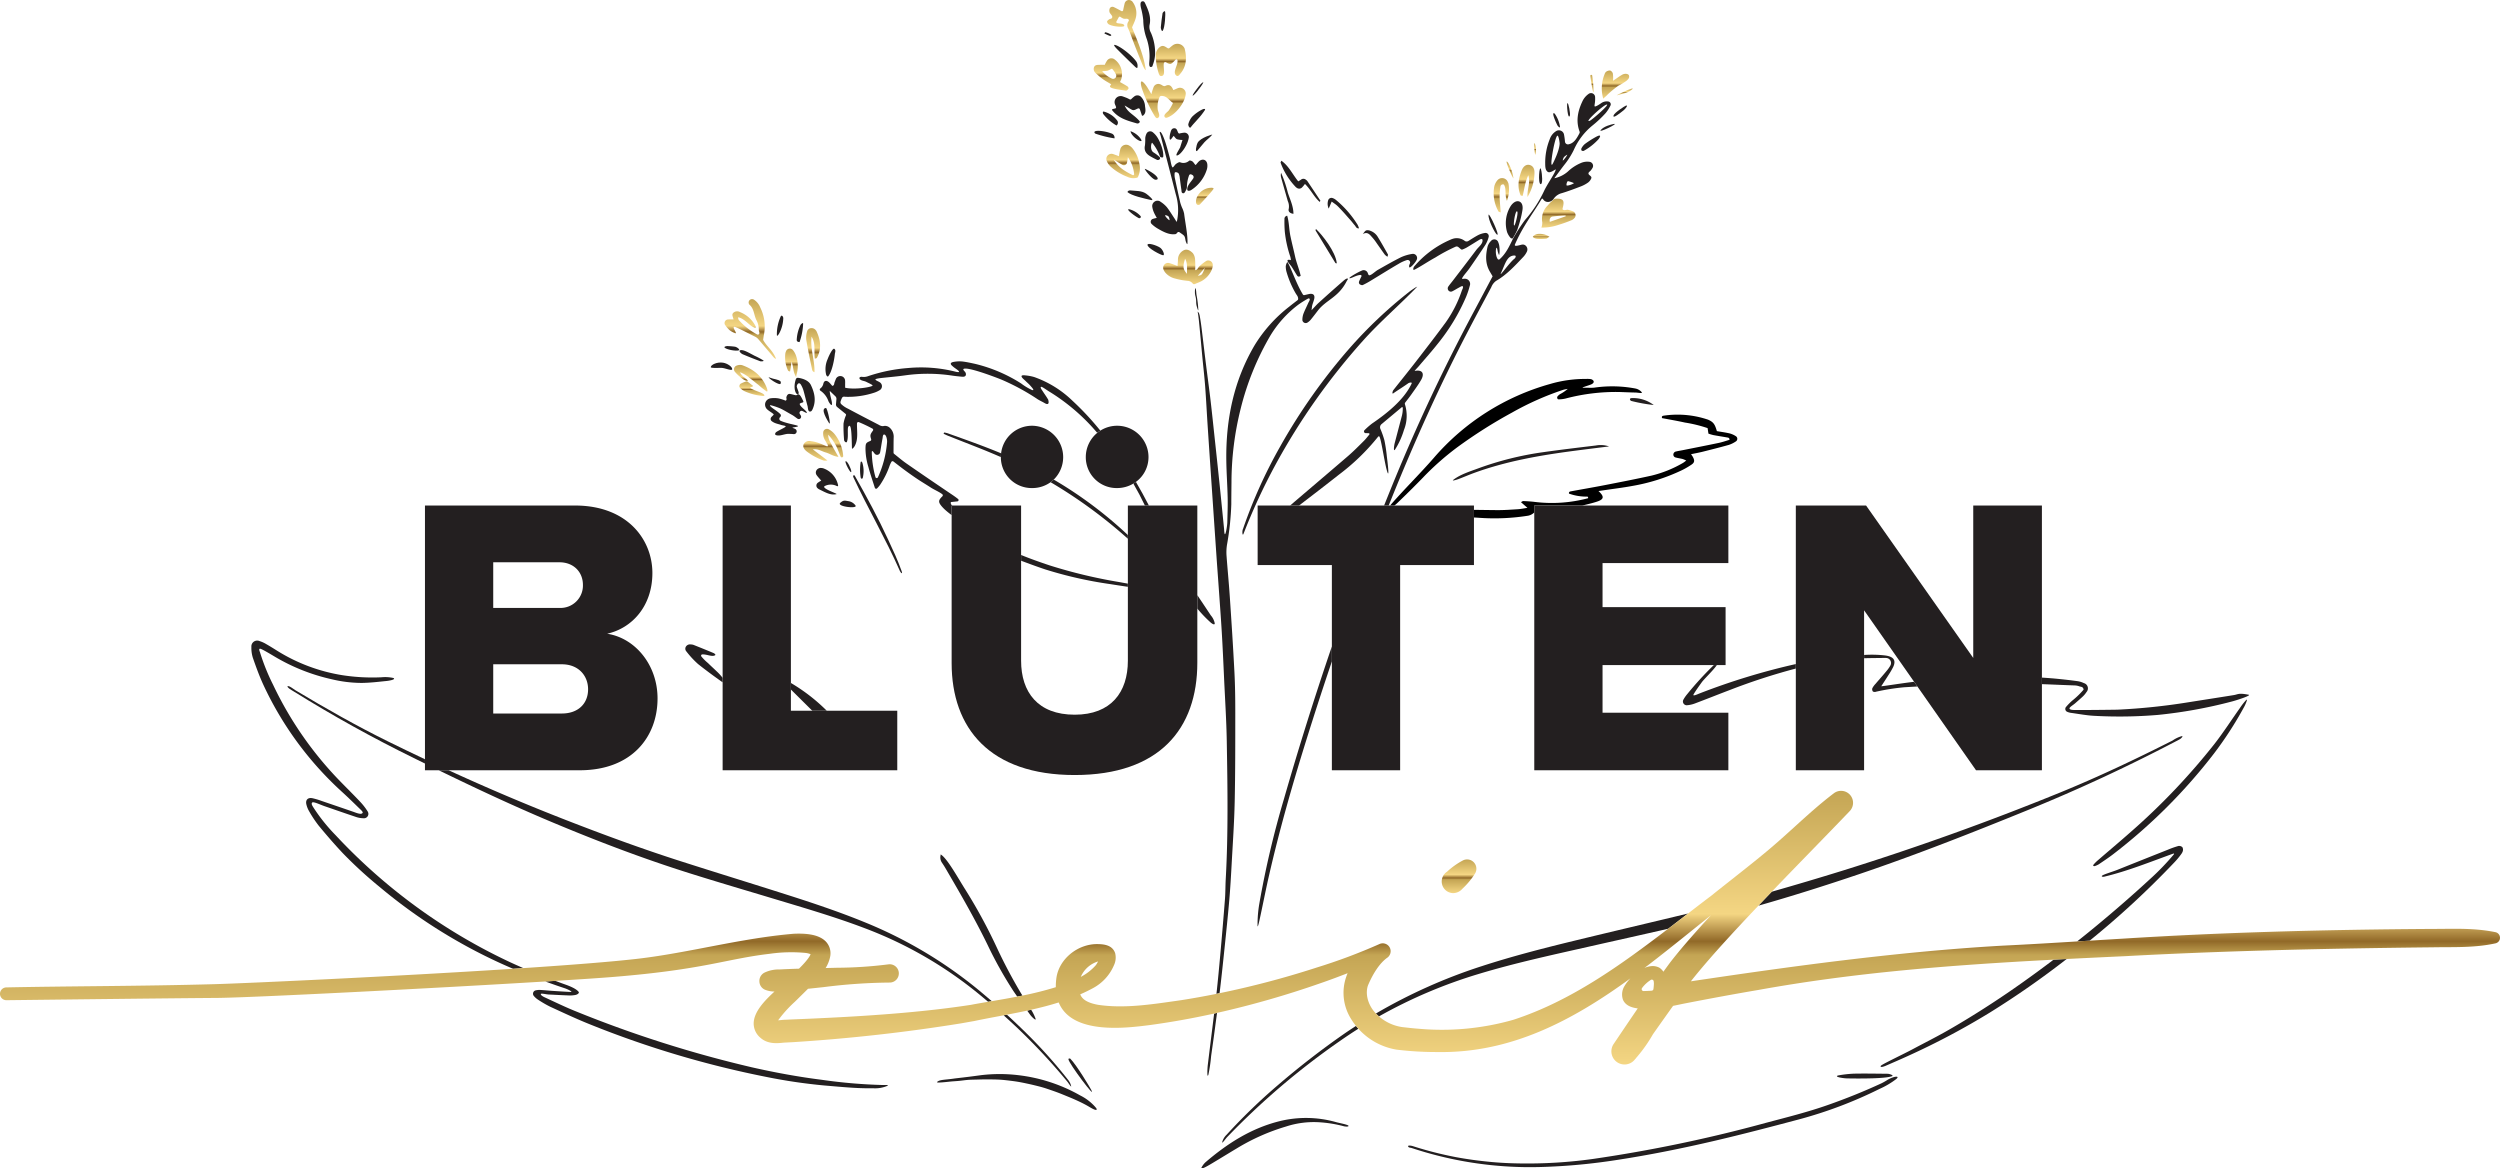 <svg xmlns="http://www.w3.org/2000/svg" xmlns:xlink="http://www.w3.org/1999/xlink" viewBox="0 0 784.895 366.836"><defs><style>      .cls-1 {        fill: url(#Goldsimulation);      }      .cls-2 {        fill: url(#Goldsimulation-2);      }      .cls-3 {        fill: url(#Goldsimulation-3);      }      .cls-4 {        fill: url(#Goldsimulation-4);      }      .cls-5 {        fill: url(#Goldsimulation-5);      }      .cls-6 {        fill: url(#Goldsimulation-6);      }      .cls-7 {        fill: url(#Goldsimulation-7);      }      .cls-8 {        fill: url(#Goldsimulation-8);      }      .cls-9 {        fill: url(#Goldsimulation-9);      }      .cls-10 {        fill: url(#Goldsimulation-10);      }      .cls-11 {        fill: url(#Goldsimulation-11);      }      .cls-12 {        fill: url(#Goldsimulation-12);      }      .cls-13 {        fill: url(#Goldsimulation-13);      }      .cls-14 {        fill: url(#Goldsimulation-14);      }      .cls-15 {        fill: url(#Goldsimulation-15);      }      .cls-16 {        fill: url(#Goldsimulation-16);      }      .cls-17 {        fill: url(#Goldsimulation-17);      }      .cls-18 {        fill: url(#Goldsimulation-18);      }      .cls-19 {        fill: url(#Goldsimulation-19);      }      .cls-20 {        fill: url(#Goldsimulation-20);      }      .cls-21 {        fill: url(#Goldsimulation-21);      }      .cls-22 {        fill: url(#Goldsimulation-22);      }      .cls-23 {        fill: #231f20;      }      .cls-24 {        fill: url(#Goldsimulation-23);      }      .cls-25 {        fill: url(#Goldsimulation-24);      }    </style><linearGradient id="Goldsimulation" x1="372.969" y1="89.238" x2="372.969" y2="78.382" gradientUnits="userSpaceOnUse"><stop offset="0" stop-color="#f4d683"></stop><stop offset="0.4" stop-color="#c4a554"></stop><stop offset="0.45" stop-color="#916928"></stop><stop offset="0.55" stop-color="#f4d683"></stop><stop offset="1" stop-color="#c4a554"></stop></linearGradient><linearGradient id="Goldsimulation-2" data-name="Goldsimulation" x1="365.233" y1="37.104" x2="365.233" y2="25.572" xlink:href="#Goldsimulation"></linearGradient><linearGradient id="Goldsimulation-3" data-name="Goldsimulation" x1="235.542" y1="112.634" x2="235.542" y2="93.906" xlink:href="#Goldsimulation"></linearGradient><linearGradient id="Goldsimulation-4" data-name="Goldsimulation" x1="353.64" y1="22.022" x2="353.64" y2="0" xlink:href="#Goldsimulation"></linearGradient><linearGradient id="Goldsimulation-5" data-name="Goldsimulation" x1="367.594" y1="23.88" x2="367.594" y2="13.759" xlink:href="#Goldsimulation"></linearGradient><linearGradient id="Goldsimulation-6" data-name="Goldsimulation" x1="352.605" y1="55.958" x2="352.605" y2="45.449" xlink:href="#Goldsimulation"></linearGradient><linearGradient id="Goldsimulation-7" data-name="Goldsimulation" x1="489.297" y1="71.484" x2="489.297" y2="62.369" xlink:href="#Goldsimulation"></linearGradient><linearGradient id="Goldsimulation-8" data-name="Goldsimulation" x1="258.463" y1="144.646" x2="258.463" y2="134.609" xlink:href="#Goldsimulation"></linearGradient><linearGradient id="Goldsimulation-9" data-name="Goldsimulation" x1="348.842" y1="28.467" x2="348.842" y2="18.311" xlink:href="#Goldsimulation"></linearGradient><linearGradient id="Goldsimulation-10" data-name="Goldsimulation" x1="507.199" y1="30.978" x2="507.199" y2="22.116" xlink:href="#Goldsimulation"></linearGradient><linearGradient id="Goldsimulation-11" data-name="Goldsimulation" x1="255.278" y1="116.853" x2="255.278" y2="103.016" xlink:href="#Goldsimulation"></linearGradient><linearGradient id="Goldsimulation-12" data-name="Goldsimulation" x1="479.259" y1="61.849" x2="479.259" y2="51.741" xlink:href="#Goldsimulation"></linearGradient><linearGradient id="Goldsimulation-13" data-name="Goldsimulation" x1="235.687" y1="122.923" x2="235.687" y2="114.559" xlink:href="#Goldsimulation"></linearGradient><linearGradient id="Goldsimulation-14" data-name="Goldsimulation" x1="471.377" y1="66.7" x2="471.377" y2="55.917" xlink:href="#Goldsimulation"></linearGradient><linearGradient id="Goldsimulation-15" data-name="Goldsimulation" x1="248.491" y1="118.609" x2="248.491" y2="109.44" xlink:href="#Goldsimulation"></linearGradient><linearGradient id="Goldsimulation-16" data-name="Goldsimulation" x1="236.061" y1="124.32" x2="236.061" y2="119.747" xlink:href="#Goldsimulation"></linearGradient><linearGradient id="Goldsimulation-17" data-name="Goldsimulation" x1="378.252" y1="64.348" x2="378.252" y2="58.949" xlink:href="#Goldsimulation"></linearGradient><linearGradient id="Goldsimulation-18" data-name="Goldsimulation" x1="483.864" y1="75.035" x2="483.864" y2="73.45" xlink:href="#Goldsimulation"></linearGradient><linearGradient id="Goldsimulation-19" data-name="Goldsimulation" x1="499.811" y1="28.966" x2="499.811" y2="23.506" xlink:href="#Goldsimulation"></linearGradient><linearGradient id="Goldsimulation-20" data-name="Goldsimulation" x1="474.088" y1="55.992" x2="474.088" y2="50.712" xlink:href="#Goldsimulation"></linearGradient><linearGradient id="Goldsimulation-21" data-name="Goldsimulation" x1="510.105" y1="29.94" x2="510.105" y2="27.786" xlink:href="#Goldsimulation"></linearGradient><linearGradient id="Goldsimulation-22" data-name="Goldsimulation" x1="481.948" y1="48.577" x2="481.948" y2="44.963" xlink:href="#Goldsimulation"></linearGradient><linearGradient id="Goldsimulation-23" data-name="Goldsimulation" x1="392.447" y1="334.206" x2="392.447" y2="248.294" xlink:href="#Goldsimulation"></linearGradient><linearGradient id="Goldsimulation-24" data-name="Goldsimulation" x1="458.079" y1="280.406" x2="458.079" y2="269.829" xlink:href="#Goldsimulation"></linearGradient></defs><g id="Ebene_2" data-name="Ebene 2"><g id="Logo_4c_goldsimulation"><g id="Logo"><g id="Bl&#xFC;ten"><g id="Outlines_Gold" data-name="Outlines Gold"><path class="cls-1" d="M374.522,79.503a3.709,3.709,0,0,1,.69,2.109,30.626,30.626,0,0,1,.028,3.212c.762-.058.875-.838,1.328-1.21a14.758,14.758,0,0,1,2.219-1.728,1.429,1.429,0,0,1,1.976,1.368,3.86,3.86,0,0,1-.296,1.375,7.245,7.245,0,0,1-3.913,3.957c-.481.207-.966.403-1.487.616a.491.491,0,0,1-.572-.147,2.175,2.175,0,0,0-1.643-.886,22.045,22.045,0,0,1-3.913-.713,5.797,5.797,0,0,1-2.929-1.696,4.061,4.061,0,0,1-.718-1.115A1.524,1.524,0,0,1,367.092,82.603c.846.213,1.666.577,2.608.905.049-.667.108-1.225.129-1.785a3.3,3.3,0,0,1,1.966-3.215C372.727,78.119,373.694,78.67,374.522,79.503Zm-2.455,1.737c-.778,2.538-.672,3.233.597,4.748C372.632,84.288,372.919,82.712,372.067,81.24Zm3.993,5.354c1.308-.21,1.308-.21,2.229-2.517C377.393,85.089,376.789,85.771,376.06,86.594Z"></path><path class="cls-2" d="M358.29,25.637c.37-.4,1.535,1.162,1.926,1.796.391.635.764,1.282,1.273,2.139a18.437,18.437,0,0,1,.714-2.28,1.603,1.603,0,0,1,2.166-.777c.513.173.916.746,1.562.435,1.262-.608,1.894.077,2.383,1.212a.144.144,0,0,0,.186.077c.475-.204.915-.418,1.366-.582a1.814,1.814,0,0,1,2.412,1.786l-.001.014c-.229,2.827-3.221,6.625-5.934,7.505a.595.595,0,0,1-.634-.166c-.604-.747.796-1.571,1.224-2.095a14.86,14.86,0,0,0,1.287-2.258.142.142,0,0,0-.04-.185c-1.186-.82-1.912-2.247-3.644-2.128a.609.609,0,0,0-.517.414,7.457,7.457,0,0,0-.518,3.973c.137.72.928,2.02.023,2.522-.511.284-.882-.415-1.034-.664a44.344,44.344,0,0,1-3.969-8.551C358.317,27.235,358.023,25.925,358.29,25.637Z"></path><path class="cls-3" d="M230.283,100.301c-.109-.837-.67-1.476-.065-2.085a1.82,1.82,0,0,1,2.145-.218,9.311,9.311,0,0,1,4.921,4.544c.021.044.032.474-.235.386-1.884-.617-3.001-2.776-5.276-3.32a1.312,1.312,0,0,0,.212.922,21.533,21.533,0,0,0,5.711,4.479.481.481,0,0,0,.676-.235c.153-.418-.162-.858-.139-1.217a6.384,6.384,0,0,0-.797-3.154c-.764-1.573-.67-3.492-2.153-4.745a1.071,1.071,0,0,1,.177-1.53,1.091,1.091,0,0,1,1.328.007,5.183,5.183,0,0,1,1.919,2.443,13.357,13.357,0,0,1,1.164,8.362c-.126.557-.184,1.129-.285,1.762,1.066,2.038,2.869,3.101,4.023,5.823.128.301-.503-.109-.592-.207-.383-.424-.731-.88-1.101-1.316q-1.917-2.261-3.84-4.517a3.111,3.111,0,0,0-1.011-.783c-2.118-1.028-5.415-2.797-6.322-3.067-.717-.213-.291.629-.125.938.188.352.355.696.445.903.224.517-1.527-.378-2.048-.863a8.477,8.477,0,0,1-1.444-1.724,1.148,1.148,0,0,1,.802-1.567A11.393,11.393,0,0,1,230.283,100.301Z"></path><path class="cls-4" d="M352.104,3.483a.352.352,0,0,0,.504-.237c.159-.747.299-1.44.476-2.124a1.405,1.405,0,0,1,1.178-1.109,1.507,1.507,0,0,1,1.449.753,5.916,5.916,0,0,1,.689,5.46c-.247.762-.61,1.487-.934,2.237a.349.349,0,0,0-.003.269c1.737,4.29,3.71,8.943,4.241,13.176.062.498-.669-.781-.858-1.232-.886-2.11-1.733-4.236-2.568-6.366-.696-1.775-1.293-3.593-2.06-5.336a2.071,2.071,0,0,1,.154-2.368.5.5,0,0,0-.082-.519c-.382-.365-1.07-.072-1.564-.235a4.352,4.352,0,0,1-.992-.565.348.348,0,0,0-.491.128l-.729,1.326a.347.347,0,0,0,.18.494c.677.237,2.32.056,2.277.88-.024.46-3.321.33-4.783-.429a1.237,1.237,0,0,1-.617-.855c-.008-.251.382-.557.653-.762.217-.164.583-.114.782-.31.697-.686-.594-1.349-.691-2.066A1.823,1.823,0,0,1,348.418,2.63a.952.952,0,0,1,1.245-.408C350.476,2.594,351.26,3.031,352.104,3.483Z"></path><path class="cls-5" d="M369.38,23.767c-1.528-1.067.708-3.431.257-5.027-.442-.301-.608.064-.86.321-1.17,1.191-1.283,1.296-2.701.501a.459.459,0,0,0-.67.285c-.305,1.299.765,4.078-.912,4.033-.431-.012-.604-.553-.708-.854a18.391,18.391,0,0,1-.921-5.318,2.591,2.591,0,0,1,.007-.569,3.166,3.166,0,0,1,1.56-2.56c.846-.418,1.451.117,2.168.554a.454.454,0,0,0,.527-.033c.329-.274.664-.567,1.02-.836a2.479,2.479,0,0,1,3.733.876,1.379,1.379,0,0,1,.083.238c.675,2.803.562,5.478-1.414,7.794C370.347,23.409,369.904,24.133,369.38,23.767Z"></path><path class="cls-6" d="M351.304,49.048a18.467,18.467,0,0,1,.444-2.294,1.901,1.901,0,0,1,2.793-1.036,3.626,3.626,0,0,1,.886.7,10.237,10.237,0,0,1,2.256,4.848,6.188,6.188,0,0,1-.437,4.338.355.355,0,0,1-.197.169,4.328,4.328,0,0,1-3.142-.274,16.489,16.489,0,0,1-5.087-3.08,4.947,4.947,0,0,1-1.418-2.067,1.622,1.622,0,0,1,2.104-1.969c.229.08.457.17.685.249C350.537,48.752,350.878,48.888,351.304,49.048Zm-1.643,1.043c1.248,2.126,2.882,3.386,5.949,4.892a.322.322,0,0,0,.463-.283,10.772,10.772,0,0,0-1.971-5.347,15.46,15.46,0,0,1-.255,1.637,1.006,1.006,0,0,1-1.527.734C351.418,51.208,350.546,50.638,349.661,50.091Z"></path><path class="cls-7" d="M486.793,63.538q.608-.553,1.217-1.105c.189-.021.377-.059.566-.062,2.197-.033,2.643.552,2.095,2.735-.045.18-.084.362-.129.555.529.675,1.228.043,1.82.228a11.912,11.912,0,0,1,1.613.518,1.325,1.325,0,0,1,.231,2.162,2.33,2.33,0,0,1-.674.514,42.958,42.958,0,0,1-4.271,1.529,15.589,15.589,0,0,1-5.323.844,4.909,4.909,0,0,0,.279-1.646,5.829,5.829,0,0,1,1.632-5.214C486.154,64.236,486.477,63.89,486.793,63.538Zm4.786,4.366-.054-.244a39.942,39.942,0,0,0-4.135.325c-.57.099-1.026.715-.81,1.673C488.328,69.045,489.953,68.474,491.579,67.904Z"></path><path class="cls-8" d="M255.189,141.085l4.585,3.484a4.287,4.287,0,0,1-1.126.048,19.296,19.296,0,0,1-5.283-2.817c-1.086-.834-1.405-1.668-1.008-2.409a2,2,0,0,1,2.246-.865,10.254,10.254,0,0,1,2.219.488c.986.331,1.937.766,2.902,1.156.481-.422-.036-.673-.148-.962a8.585,8.585,0,0,0-.557-.997,3.972,3.972,0,0,1-.564-2.465,1.191,1.191,0,0,1,1.665-1.009,6.428,6.428,0,0,1,1.771,1.391,12.456,12.456,0,0,1,2.839,7.051.423.423,0,0,1-.78.225c-.28-.599-.505-1.224-.751-1.839a14.822,14.822,0,0,0-3.183-5.071,4.65,4.65,0,0,0,.796,2.543c.331.687.696,1.359,1.066,2.027.393.71.81,1.406,1.37,2.373-1.66-.178-2.749-1.03-3.999-1.378C258.019,141.715,256.906,140.862,255.189,141.085Z"></path><path class="cls-9" d="M348.538,27.295c-.201-.268.216-.567.318-.835-.881-.541-1.798-1.037-2.639-1.639a20.663,20.663,0,0,1-2.174-1.839,1.686,1.686,0,0,1-.594-1.795c.261-.793.969-.814,1.646-.829.564-.013,1.129-.003,1.745-.003a9.08,9.08,0,0,1,.693-1.269,1.645,1.645,0,0,1,2.497-.358,5.708,5.708,0,0,1,2.01,6.106,6.902,6.902,0,0,1-.423.924c.815.465,1.624.891,2.386,1.388a.731.731,0,0,1,.293.706c-.176.275-.561.649-.804.611C351.814,28.207,349.003,27.915,348.538,27.295Zm.745-5.567a.315.315,0,0,0-.395-.093,5.55,5.55,0,0,1-1.186.566,8.82,8.82,0,0,1-1.672.124,8.126,8.126,0,0,0,3.053,2.358.988.988,0,0,0,1.316-1.252A7.794,7.794,0,0,0,349.283,21.729Z"></path><path class="cls-10" d="M503.347,30.978a11.709,11.709,0,0,1,.449-7.735,1.488,1.488,0,0,1,.454-.708,2.04,2.04,0,0,1,1.27-.399,1.499,1.499,0,0,1,.86.977,11.294,11.294,0,0,1,.038,2.256c.597-.404.949-.648,1.307-.884a16.693,16.693,0,0,1,1.67-1.076c.84-.42,1.877-.24,2.04.307.234.785-.327,1.245-.822,1.674a18.983,18.983,0,0,1-2.494,1.506,30.674,30.674,0,0,0-3.442,2.834C504.392,30.067,504.032,30.341,503.347,30.978Z"></path><path class="cls-11" d="M255.834,112.62c-.378-2.222.389-4.592-1.036-6.937-.456,3.927,1.029,7.437.919,11.17-.793-.227-.76-.899-.849-1.309-.641-2.976-1.251-5.961-1.748-8.964a6.866,6.866,0,0,1,.276-2.52,1.357,1.357,0,0,1,1.237-1.031,1.616,1.616,0,0,1,1.493.661,1.153,1.153,0,0,1,.18.222c1.322,2.798,1.723,5.617.146,8.461C256.384,112.495,256.122,112.51,255.834,112.62Z"></path><path class="cls-12" d="M479.569,61.849c-.143-2.541,1.019-4.517.254-6.825-1.066,2.21-1.233,4.413-1.778,6.494-.307-.088-.584-.09-.629-.192-1.14-2.634-.661-5.234.309-7.77.557-1.456,1.574-2.036,2.585-1.739.949.279,1.502,1.1,1.451,2.513A14.959,14.959,0,0,1,479.569,61.849Z"></path><path class="cls-13" d="M234.607,119.643c-.657.103-2.899-1.686-3.959-3.012a1.234,1.234,0,0,1,.658-1.858,2.845,2.845,0,0,1,1.648-.138c3.659,1.291,6.464,3.548,7.835,7.304.084.231.34,1.105-.075.97a25.051,25.051,0,0,1-2.617-2.083c-.91-.685-1.771-1.437-2.69-2.111a10.231,10.231,0,0,0-3.044-1.839C232.782,118.307,235.487,119.505,234.607,119.643Z"></path><path class="cls-14" d="M473.108,63.065c-.756-1.976-.072-3.712-.938-5.107a.776.776,0,0,0-1.097.673,17.781,17.781,0,0,0-.259,3.112c.04,1.597.219,3.19.351,4.956-.305-.127-.615-.154-.704-.308a11.637,11.637,0,0,1-1.423-7.149,4.57,4.57,0,0,1,1.054-2.601,1.925,1.925,0,0,1,3.281.46,3.982,3.982,0,0,1,.221.525A10.047,10.047,0,0,1,473.108,63.065Z"></path><path class="cls-15" d="M250.018,118.558a11.136,11.136,0,0,1-.686-1.524c-.21-.73-.305-1.493-.46-2.24-.057-.274-.143-.542-.364-1.36-.126.979-.178,1.433-.244,1.885-.064.436-.144.869-.223,1.347-.31-.145-.564-.179-.624-.305a10.082,10.082,0,0,1-.871-5.285,2.724,2.724,0,0,1,.242-.814,1.261,1.261,0,0,1,2.117-.396,5.732,5.732,0,0,1,1.07,1.973,9.588,9.588,0,0,1,.139,5.645,6.183,6.183,0,0,0-.158,1.124Z"></path><path class="cls-16" d="M234.245,119.774a.565.565,0,0,1,.521.091c.522.399,1.283,1.001,1.602,1.225.317.223-.603.417-.912.631,1.324,1.031,4.149,1.515,4.514,2.339.173.39-.695.234-.952.203a16.741,16.741,0,0,1-5.442-1.527,5.167,5.167,0,0,1-1.3-1.042c-.306-.308-.095-1.019.279-1.236A10.323,10.323,0,0,1,234.245,119.774Z"></path><path class="cls-17" d="M380.959,59.348c-.58.912-2.864,3.314-4.245,4.841a.836.836,0,0,1-.777.109.935.935,0,0,1-.427-.68,3.225,3.225,0,0,1,.152-1.391,5,5,0,0,1,4.556-3.275C380.372,58.941,381.215,58.945,380.959,59.348Z"></path><path class="cls-18" d="M486.459,74.325c-.479.294-.758.597-1.065.628a18.665,18.665,0,0,1-2.559.066c-.983-.036-1.799-.582-1.506-.829a2.645,2.645,0,0,1,1.438-.735A5.65,5.65,0,0,1,486.459,74.325Z"></path><path class="cls-19" d="M499.88,23.702a40.176,40.176,0,0,1,.447,4.809c-.039,1.999-.843-3.138-1.03-4.66C499.244,23.423,499.841,23.417,499.88,23.702Z"></path><path class="cls-20" d="M473.556,51.213a14.074,14.074,0,0,1,1.577,4.553C475.557,57.507,471.602,48.543,473.556,51.213Z"></path><path class="cls-21" d="M507.847,29.881c-1.68.557,5.942-3.059,4.599-1.843C511.11,29.248,509.315,29.394,507.847,29.881Z"></path><path class="cls-22" d="M482.092,48.402c-.166,1.234-.755-4.498-.203-3.263A5.647,5.647,0,0,1,482.092,48.402Z"></path></g><g id="Outlines"><path class="cls-23" d="M592.586,339.042a8.457,8.457,0,0,1,2.246-.941c.218-.06,1.639-.275.457.712a25.742,25.742,0,0,1-5.175,3.049,135.508,135.508,0,0,1-25.409,9.606c-8.759,2.333-17.534,4.626-26.359,6.691-10.498,2.456-21.071,4.576-31.741,6.18-5.479.824-10.97,1.428-16.505,1.764-4.49.273-8.972.433-13.459.276a117.682,117.682,0,0,1-33.419-5.946c-.36-.12-.856-.079-1.068-.393-.388-.575.873-.374,1.403-.207a114.347,114.347,0,0,0,13.575,3.465c3.659.677,7.342,1.168,11.054,1.514,4.093.381,8.183.494,12.28.472a148.908,148.908,0,0,0,19.49-1.399,451.805,451.805,0,0,0,54.562-11.386c6.455-1.717,12.941-3.326,19.254-5.542,5.77-2.025,11.439-4.298,16.984-6.873A19.527,19.527,0,0,0,592.586,339.042Z"></path><path class="cls-23" d="M372.642,58.723a2.062,2.062,0,0,1-.263.926c-.264.464-.455,1.156-1.027,1.009-.468-.12-.393-.743-.444-1.067-.194-1.222-.33-2.453-.507-3.678a4.34,4.34,0,0,0-.314-1.378,1.194,1.194,0,0,0-.87-.472c-.493-.044-.437.376-.453.598a5.079,5.079,0,0,0,.127,1.411c.536,2.51,1.084,5.018,1.657,7.519a14.293,14.293,0,0,0,.564,1.603,8.017,8.017,0,0,1,.651,1.868c.405,3.199,1.216,7.091,1.039,9.414-.044.573-.52-.566-.602-1.03-.246-1.401-.251-1.402-1.753-2.427a.707.707,0,0,0-.501-.191c-.267.049-.414.37-.634.547a.613.613,0,0,1-.33.142c-1.939.266-3.858-.783-5.606-1.811a10.3,10.3,0,0,1-1.806-1.383.947.947,0,0,1,.41-1.603,8.121,8.121,0,0,1,1.197-.294c-.333-.635-.669-1.187-.916-1.777a6.734,6.734,0,0,1-.483-1.63,1.671,1.671,0,0,1,.749-1.736,1.573,1.573,0,0,1,1.879.089,8.957,8.957,0,0,1,1.933,1.669c.88,1.121,1.607,2.362,2.405,3.548.196.29.702,1.243.74.987a16.978,16.978,0,0,0-.347-8.603c-1.539-6.103-3.145-12.189-4.717-18.284-.091-.352-.505-1.301-.237-1.301.472.001,1.095,1.642,1.397,2.437.372.979.652,1.995.947,3.001.268.915.494,1.843.755,2.761.256.897.469,2.779.887,2.972.157.073.734-.888,1.078-1.116.379-.251.956-.625,1.257-.498a2.671,2.671,0,0,0,2.861-.499c.19-.138.745.053,1.021.249.367.26.826,1.119.999,1.098.118-.014.804-1.045,1.31-1.355,1.217-.744,2.315-.052,2.368,1.374a3.892,3.892,0,0,1-.153,1.357,11.838,11.838,0,0,1-4.913,6.488c-.447.283-1.233.424-1.248-.173-.032-1.316,1.135-2.299,1.888-3.486a.764.764,0,0,0-.324-1.088l-.28-.135a.518.518,0,0,0-.704.261A10.843,10.843,0,0,0,372.642,58.723ZM367.202,69.017c-.168-.861-.168-1.249-1.272-1.454C365.263,67.438,367.322,69.632,367.202,69.017Z"></path><path class="cls-23" d="M444.969,89.993c-5.587,5.803-11.709,10.999-17.064,16.993a205.198,205.198,0,0,0-27.507,39.015,189.946,189.946,0,0,0-9.991,21.603c-.355.877-.497-.891-.147-1.562a154.047,154.047,0,0,1,11.635-25.809A182.634,182.634,0,0,1,423.659,109.386,140.654,140.654,0,0,1,442.359,91.676c.598-.473,1.241-.891,1.876-1.316A6.285,6.285,0,0,1,444.969,89.993Z"></path><path class="cls-23" d="M657.268,271.472a12.584,12.584,0,0,1,1.6-1.569c3.322-2.875,6.694-5.695,9.983-8.607a207.339,207.339,0,0,0,26.433-27.779c2.812-3.613,5.29-7.485,7.948-11.219a19.862,19.862,0,0,1,1.954-2.507c.706-.702-.279,1.534-.622,2.148a114.296,114.296,0,0,1-9.483,14.662A172.068,172.068,0,0,1,663.322,268.285c-1.445,1.094-2.96,2.099-4.464,3.113a7.076,7.076,0,0,1-1.217.529C657.064,271.927,657.134,271.805,657.268,271.472Z"></path><path class="cls-23" d="M421.811,353.572a39.245,39.245,0,0,0-7.609-1.229,28.091,28.091,0,0,0-10.439,1.333,65.685,65.685,0,0,0-15.389,6.823c-2.538,1.517-5.052,3.076-7.592,4.591-.956.57-4.309,2.634-3.469,1.311a5.779,5.779,0,0,1,1.159-1.499c6.805-5.833,14.195-10.592,23.025-12.84a34.629,34.629,0,0,1,18.087.271c.916.253,3.799.778,3.8,1.152C423.385,353.81,422.296,353.715,421.811,353.572Z"></path><path class="cls-23" d="M252.194,125.936a.303.303,0,0,1-.129.411s-1.033.231-.993.506c.124.84,2.017,1.987,2.227,2.622.132.401-.539-.03-1.354-.428a.648.648,0,0,0-.828.93c.104.162.207.326.303.495a.732.732,0,0,1-1.027.984c-.601-.403-1.122-.863-1.718-1.187-1.091-.592-2.145-1.254-3.247-1.823-1.083-.559-3.711-1.412-3.689-1.182.06.64,2.562,1.839,3.396,2.938a.744.744,0,0,1-.221.768.674.674,0,0,0,.152,1.128c1.895.863,4.652,1.241,5.357,1.578.645.309-1.467.457-1.63.601-.05.044.363.146.838.374a.867.867,0,0,1-.415,1.648,16.804,16.804,0,0,0-1.968-.075c-1.213.103-2.482.778-3.605.386-.554-.193-.178-.804.107-.993.934-.62,3.004-1.483,2.924-1.757-.068-.233-.993-.282-1.464-.455-.536-.197-1.109-.297-1.642-.501a4.441,4.441,0,0,1-1.254-.661.869.869,0,0,1-.159-1.27c.207-.277.8-.723.749-.858-.108-.289-1.278-.93-1.844-1.424a2.075,2.075,0,0,1-.833-2.017,2.031,2.031,0,0,1,1.793-1.63,7.866,7.866,0,0,1,2.533.065,13.339,13.339,0,0,1,2.097.686c.542-.3.167-.718.242-1.055.155-.702.546-1.138,1.102-1.064.651.087,1.28.335,1.93.422.2.027.464-.356.72-.311C251.302,123.907,251.733,125.039,252.194,125.936Z"></path><path class="cls-23" d="M354.661,31.195a.435.435,0,0,0,.493-.065,9.921,9.921,0,0,1,1.07-.933,1.62,1.62,0,0,1,1.871.089,4.464,4.464,0,0,1,1.395,3.047c.134.998.397,2.103-.565,2.921-.059.05-.161.048-.37.105-.226-.669-.454-1.344-.689-2.04a.432.432,0,0,0-.534-.279c-.694.228-1.273.807-2.014.396-.66-.365-1.299-.768-2.231-1.322,1.064,2.361,2.866,2.791,4.697,4.924.227.265-.24.883-.881.698-2.747-.793-5.689-1.522-7.718-4.107-.357-.455.784-.453,1.132-.654.013-.052.121-.229.08-.357-.091-.279-.21-.552-.323-.826a1.908,1.908,0,0,1,2.377-2.533c.392.13.78.285,1.166.428A9.138,9.138,0,0,1,354.661,31.195Z"></path><path class="cls-23" d="M505.18,140.158c-3.586.452-7.174.889-10.758,1.359-10.695,1.402-21.301,3.219-31.49,6.92-1.701.618-3.365,1.339-5.057,1.983-.311.118-2.299.759-1.578.206,2.162-1.657,5.105-2.579,7.511-3.468a99.066,99.066,0,0,1,20.482-5.165c5.567-.79,11.152-1.452,16.734-2.128A8.263,8.263,0,0,1,505.18,140.158Z"></path><path class="cls-23" d="M427.529,84.962a1.355,1.355,0,0,1,1.888.753c.124.229.188.77.557.709.74-.123,1.758-1.213,2.662-1.723,2.399-1.354,4.788-2.734,7.254-3.956a13.411,13.411,0,0,1,3.537-1.033,1.303,1.303,0,0,1,1.341,1.885c-.498,1.036-2.095,2.702-2.291,2.318-.2-.393.006-.787.186-1.206a.784.784,0,0,0-.922-1.061,11.218,11.218,0,0,0-2.623,1.182c-2.876,1.669-5.69,3.443-8.538,5.161a27.715,27.715,0,0,1-2.733,1.506c-.249.114-.733-.086-1.002-.285a.855.855,0,0,1-.17-.782c.205-.546.472-1.069.756-1.645a.323.323,0,0,0-.305-.466c-1.44.108-2.779,1.093-3.404,1.042C423.129,87.312,425.976,85.633,427.529,84.962Z"></path><path class="cls-23" d="M476.466,71.875a3.795,3.795,0,0,1-.289.679,18.183,18.183,0,0,1-1.23,2.244c-.162.216-.644-.03-.767-.194a5.743,5.743,0,0,1-1.006-1.695,10.136,10.136,0,0,1,.987-8.002c.046-.084.096-.165.15-.244.764-1.126,1.743-1.674,2.568-1.437.858.246,1.318,1.199,1.118,2.651a29.231,29.231,0,0,1-.723,3.345C477.042,70.116,476.746,70.993,476.466,71.875Zm-1.007-1.083c.288-.185,1.424-4.453.782-4.453C475.669,66.34,474.954,71.118,475.459,70.792Z"></path><path class="cls-23" d="M358.82.402c.397-.002.602.398.708.627 1,2.167,1.962,4.357,1.377,6.838a3.855,3.855,0,0,0,.464,2.473,15.684,15.684,0,0,1,1.282,6.675,10.825,10.825,0,0,1-.698,3.318c-.118.337-.087.527-.351.634-.971.392-.792-1.033-.765-1.558a17.745,17.745,0,0,0-.762-7.054,17.904,17.904,0,0,1-1.137-6.029,24.59,24.59,0,0,0-.74-3.912C358.081,1.759,357.784.406,358.82.402Z"></path><path class="cls-23" d="M263.131,152.377a.233.233,0,0,1-.343.25,4.208,4.208,0,0,0-3.8-.052c-1.451.702,4.149,2.43,3.63,2.565-1.888.489-3.727-.702-5.46-1.517a2.401,2.401,0,0,1-.46-.336,1.089,1.089,0,0,1,.071-1.727,7.362,7.362,0,0,1,1.071-.659c-.488-.572-1.005-1.1-1.426-1.696a1.383,1.383,0,0,1-.035-1.616,1.564,1.564,0,0,1,1.489-.659,2.26,2.26,0,0,1,.835.188A7.13,7.13,0,0,1,263.131,152.377Z"></path><path class="cls-23" d="M282.533,179.278c-4.41-10.022-10.174-19.908-14.603-29.423-.276-.593.228-.863.442-.482,3.893,6.899,7.287,13.165,10.444,19.997,1.515,3.278,3.072,6.553,4.268,9.963C283.481,180.463,282.78,179.839,282.533,179.278Z"></path><path class="cls-23" d="M254.581,120.879c1.147,2.388,1.715,4.873.599,7.457-.14.323-.325.753-.653.844-.92.256-.825-1.087-.989-1.683-.455-1.654-.836-3.329-1.307-4.978a8.428,8.428,0,0,0-.816-1.815c-.524-.753-1.099-.261-1.265.537.044.844.988,2.176.435,2.474-.735.395-1.654-1.84-.741-4.605a.671.671,0,0,1,.72-.495C251.597,118.76,253.801,119.255,254.581,120.879Z"></path><path class="cls-23" d="M405.297,81.668a7.71,7.71,0,0,0-.197-1.077,35.742,35.742,0,0,1-1.719-7.785,37.643,37.643,0,0,1-.115-3.985,1.001,1.001,0,0,1,.866-1.094c.605,2.086.57,4.279,1.006,6.386.444,2.14.999,4.258,1.462,6.394.455,2.1,1.354,4.092,1.758,6.102-.683.446-.961.151-1.156-.149-.619-.958-1.169-1.963-1.809-2.907C405.091,83.105,402.974,81.096,405.297,81.668Z"></path><path class="cls-23" d="M364.03,49.268c.594.682-.337,1.129-.786.913-.684-.329-1.357-.686-2.016-1.063-1.355-.777-2.141-1.81-1.753-3.509a18.438,18.438,0,0,0,.084-2.276,4.144,4.144,0,0,1,.388-1.351,1.273,1.273,0,0,1,1.93-.496,6.911,6.911,0,0,1,1.35,1.437c1.063,1.556,2.211,4.608,1.964,6.32-.051.355-.879.181-1.002-.12a15.018,15.018,0,0,0-2.447-4.298c-.293-.046-.772,2.107.315,2.961A12.608,12.608,0,0,1,364.03,49.268Z"></path><path class="cls-23" d="M409.701,57.747a10.437,10.437,0,0,1-.839,1.02,1.252,1.252,0,0,1-1.781.161,1.34,1.34,0,0,1-.232-.164,21.818,21.818,0,0,1-4.789-7.673c-.045-.134.117-.337.232-.635,2.342,1.65,3.48,4.238,5.303,6.489.3-.184.598-.338.863-.536a1.178,1.178,0,0,1,1.562.044,1.778,1.778,0,0,1,.423.38q2.062,3.071,4.098,6.16c.024.036-.074.152-.206.404C412.533,61.824,411.586,59.6,409.701,57.747Z"></path><path class="cls-23" d="M579.823,338.569c-.912-.019-4.052-.429-2.807-.906a35.863,35.863,0,0,1,5.034-.579c3.523-.07,7.048.003,10.573.034.578.005,2.046.504,1.394.758C592.094,338.629,584.587,338.666,579.823,338.569Z"></path><path class="cls-23" d="M368.486,42.66c-.463.492-.772,1.187-1.113,1.182-.271-.004-.143-1.386.037-1.991.215-.722.351-1.618,1.341-1.58.813.032.847.92,1.192,1.458a1.269,1.269,0,0,0,.242.21,11.803,11.803,0,0,1,1.599-.286,1.371,1.371,0,0,1,1.461,1.42c-.263,2.331-2.352,5.232-3.472,5.677-1.104.438.193-1.383.749-2.488.216-.717.449-1.428.73-2.317a6.406,6.406,0,0,1-1.727-.236C369.128,43.527,368.862,43.057,368.486,42.66Z"></path><path class="cls-23" d="M427.842,73.501c.348-.401.626-.945,1.065-1.159a2.067,2.067,0,0,1,1.349.128,4.493,4.493,0,0,1,2.357,1.992c1.104,1.771,2.113,3.602,3.139,5.421.066.117-.061.344-.142.728a4.2,4.2,0,0,1-.826-.649c-.845-1.149-1.647-2.33-2.476-3.491a16.705,16.705,0,0,0-1.373-1.821C430.147,73.817,429.445,72.573,427.842,73.501Z"></path><path class="cls-23" d="M418.09,63.285c-.398.941-.637,1.506-.933,2.206a3.607,3.607,0,0,1-.149-2.652,1.074,1.074,0,0,1,1.375-.656,3.449,3.449,0,0,1,.987.535,32.115,32.115,0,0,1,6.887,7.899,8.56,8.56,0,0,1,.421,1.073c-.88.094-.989-.572-1.318-.929-.385-.418-.719-.882-1.087-1.316s-.753-.854-1.129-1.281-.748-.858-1.129-1.281c-.381-.422-.765-.842-1.16-1.253-.394-.41-.781-.832-1.211-1.203C419.23,64.074,418.767,63.779,418.09,63.285Z"></path><path class="cls-23" d="M261.931,109.51c.604.433.22,1.186.18,1.617-.181,1.924-.944,5.726-2.11,7.04-.181.204-.549-.277-.614-.477a7.61,7.61,0,0,1,.47-4.973C260.247,111.609,261.472,109.181,261.931,109.51Z"></path><path class="cls-23" d="M350.139,14.123c1.52.401,4.912,2.971,6.469,4.999a2.476,2.476,0,0,1,.482,2.107c-.083.328-.618-.164-.794-.334q-2.665-2.565-5.283-5.177C350.762,15.468,349.091,13.847,350.139,14.123Z"></path><path class="cls-23" d="M378.329,34.491a21.002,21.002,0,0,1-2.286,2.926c-.722.861-1.478,1.585-2.176,2.523-.387.52-.938-.579-.756-1.064a5.894,5.894,0,0,1,1.167-2.225,12.313,12.313,0,0,1,3.216-2.292C378.108,34.075,378.443,34.184,378.329,34.491Z"></path><path class="cls-23" d="M406.089,67.125c-1.166-.122-1.699-.801-1.485-1.525a4.092,4.092,0,0,0-.297-2.486c-.702-2.477-1.418-4.95-2.101-7.432a2.968,2.968,0,0,1,.002-1.415,38.034,38.034,0,0,1,2.118,6.222C405.014,62.622,406.07,64.686,406.089,67.125Z"></path><path class="cls-23" d="M361.455,62.817c-2.123-.48-6.277-1.38-7.504-2.529.242-.54.734-.541,1.193-.488,1.579.184,3.236.031,4.652.97C360.494,61.233,362.621,63.081,361.455,62.817Z"></path><path class="cls-23" d="M413.151,71.885c2.069,1.945,6.171,7.17,6.539,10.715.016.154-.384.055-.423-.008q-3.13-5.087-6.216-10.2C412.984,72.282,413.112,72.056,413.151,71.885Z"></path><path class="cls-23" d="M229.883,115.889c.028.707-2.266-.37-3.368-.396-1.098-.025-3.392.176-3.368-.239.042-.718,2.001-1.722,3.958-1.368C228.291,114.1,229.85,115.061,229.883,115.889Z"></path><path class="cls-23" d="M342.587,342.151c1.847,3.541-7.1-8.356-7.145-9.599-.012-.341.546-.214.594-.165C338.007,334.375,342.139,341.292,342.587,342.151Z"></path><path class="cls-23" d="M501.867,43.707a18.183,18.183,0,0,1-4.625,3.652.747.747,0,0,1-.719-.132.809.809,0,0,1,.031-.74,4.501,4.501,0,0,1,1.054-1.297,30.887,30.887,0,0,1,3.561-2.267C503.255,41.835,502.008,43.542,501.867,43.707Z"></path><path class="cls-23" d="M236.894,111.687a25.077,25.077,0,0,1,2.764,1.465c.373.309-.77.34-.969.265-1.85-.698-3.693-1.418-5.513-2.191-.523-.222-1.4-1.09-.776-1.266C233.341,109.695,234.966,110.671,236.894,111.687Z"></path><path class="cls-23" d="M360.271,76.836c.081-.676,2.776.132,3.948.916.866.579,1.588,2.388.956,2.387C364.541,80.139,360.147,77.866,360.271,76.836Z"></path><path class="cls-23" d="M380.593,42.291c-.791.96-1.662,1.517-2.428,2.336-.761.813-1.769,2.189-2.218,2.641-.868.875-.34-1.76.087-2.495C376.925,43.24,380.76,42.088,380.593,42.291Z"></path><path class="cls-23" d="M349.905,43.444a34.581,34.581,0,0,1-5.976-1.478c-.118-.052-.483-.37-.268-.618.504-.58,3.515-.145,5.164.515A1.392,1.392,0,0,1,349.905,43.444Z"></path><path class="cls-23" d="M346.511,35.025a7.726,7.726,0,0,1,4.216,2.794,1.097,1.097,0,0,1-.198,1.584,14.473,14.473,0,0,1-4.167-3.621C346.292,35.697,346.078,35.005,346.511,35.025Z"></path><path class="cls-23" d="M512.136,125.878c-.299-.102-.842-.868.263-.895a10.696,10.696,0,0,1,6.806,2.177A50.342,50.342,0,0,1,512.136,125.878Z"></path><path class="cls-23" d="M252.153,101.58a19.74,19.74,0,0,1-1.124,5.811c-.671-.002-.907-.305-.889-.702a11.946,11.946,0,0,1,1.189-4.666C251.418,101.837,252.103,101.15,252.153,101.58Z"></path><path class="cls-23" d="M365.788,3.636c.196.611-.05,5.046-.735,6.011-.308.434-.635-.759-.612-1.034.124-1.497.324-2.989.554-4.475C365.019,3.977,365.65,3.207,365.788,3.636Z"></path><path class="cls-23" d="M243.909,105.254a13.449,13.449,0,0,1,1.233-5.971c.36-.516.802.257.774.645a10.941,10.941,0,0,1-1.201,4.603C244.592,104.754,243.999,105.793,243.909,105.254Z"></path><path class="cls-23" d="M263.827,157.857c1.001-.871,1.355-.71,2.447-.529a3.314,3.314,0,0,1,2.263,1.307C269.66,159.864,262.454,159.052,263.827,157.857Z"></path><path class="cls-23" d="M359.495,53.017c.371.134,3.104,1.449,3.858,2.694.073.12.22.491-.027.62a1.069,1.069,0,0,1-.783.043C361.271,55.821,359.036,52.851,359.495,53.017Z"></path><path class="cls-23" d="M270.204,145.122c.1-.425.449-.163.563.239a8.953,8.953,0,0,1,.223,4.122c-.07.358-.085.806-.425.806-.364,0-.363-.507-.417-.848A15.315,15.315,0,0,1,270.204,145.122Z"></path><path class="cls-23" d="M483.815,53.208c.424,1.615.576,4.7-.116,4.607C482.78,57.691,483.317,51.313,483.815,53.208Z"></path><path class="cls-23" d="M469.986,73.662c-.652-.415-2.864-4.798-2.638-6.219C467.486,66.578,471.085,74.362,469.986,73.662Z"></path><path class="cls-23" d="M506.599,36.221c.27-.848,3.547-2.972,3.903-3.07.865-.238-.339,1.149-.726,1.454C508.845,35.338,506.177,37.546,506.599,36.221Z"></path><path class="cls-23" d="M354.589,65.709a7.219,7.219,0,0,1,3.543,2.181.498.498,0,0,1-.063.476.551.551,0,0,1-.489.136C356.294,67.898,353.122,65.456,354.589,65.709Z"></path><path class="cls-23" d="M227.585,109.21c-.498-.368.481-.556.773-.557a22.926,22.926,0,0,1,2.412.2c.68.153,1.49.833,1.279,1.063C231.664,110.336,228.541,109.916,227.585,109.21Z"></path><path class="cls-23" d="M354.942,41.19a6.597,6.597,0,0,1,3.138,2.312c.13.186.495.755.175.792C357.431,44.387,355.051,42.459,354.942,41.19Z"></path><path class="cls-23" d="M488.098,35.66a9.582,9.582,0,0,1,1.679,4.185c-.016.468-.701-.281-.787-.445C488.386,38.253,486.915,34.862,488.098,35.66Z"></path><path class="cls-23" d="M492.868,36.323c-.607,1.523-1.092-3.772-.765-3.928C492.466,32.222,493.09,35.765,492.868,36.323Z"></path><path class="cls-23" d="M241.758,118.577c1.167.506,2.613.484,3.317,1.183.11.109.153.835-.221.835C243.705,120.594,240.108,117.862,241.758,118.577Z"></path><path class="cls-23" d="M377.299,26.106c1.678-1.481-1.53,2.995-2.554,3.771C373.518,30.807,376.325,26.966,377.299,26.106Z"></path><path class="cls-23" d="M506.659,38.917c1.9-.348-5.066,3.042-4.104,1.914C503.543,39.671,505.712,39.09,506.659,38.917Z"></path><path class="cls-23" d="M259.313,128.083c.447-.036,1.775,6.116.93,4.671C259.877,132.128,257.37,128.241,259.313,128.083Z"></path><path class="cls-23" d="M267.268,147.943c.098,1.458-2.235-2.957-1.775-3.13C266.037,144.609,267.221,147.239,267.268,147.943Z"></path><path class="cls-23" d="M375.692,92.816c-.074-.335-.143-1.299-.148-1.332a5.757,5.757,0,0,0-.171-.943c-.204-.26-.224.793-.218,1.376a5.755,5.755,0,0,0,.223,1.301c.304,1.458.033,1.784.356,2.965.085.312.483,1.659.486,1.103A30.694,30.694,0,0,0,375.692,92.816Z"></path><path class="cls-23" d="M347.055,10.132a4.814,4.814,0,0,1,1.515.599c.132.059.359.215.311.371-.053.172-.375.19-.51.141-.524-.189-1.199-.544-1.535-.665C346.679,10.522,346.89,10.141,347.055,10.132Z"></path><path class="cls-23" d="M323.483,318.669c.35.486,1.913,2.056,1.639,1.149a14.425,14.425,0,0,0-1.383-2.802q-.625.14-1.249.276Q322.988,317.98,323.483,318.669Z"></path><path class="cls-23" d="M312.926,297.421A166.064,166.064,0,0,0,302.917,279.044c-2.336-3.718-5.564-9.57-7.552-10.773-.064-.039-.067.293-.067.293a2.875,2.875,0,0,0,.406,2.238c.385.577.775,1.168,1.132,1.78,4.623,7.921,9.227,15.852,13.242,24.107a126.517,126.517,0,0,0,7.958,14.254c.433.659.895,1.3,1.343,1.949.537-.104,1.072-.206,1.612-.316A161.891,161.891,0,0,1,312.926,297.421Z"></path><path class="cls-23" d="M339.108,343.905a51.327,51.327,0,0,0-19.187-6.32,49.269,49.269,0,0,0-11.995-.016c-3.405.461-4.712.622-8.126,1.015-2.895.456-4.822.314-5.603,1.125-.39.406,3.476-.078,4.313-.154.856-.079,1.716-.119,2.572-.202.95-.092,1.895-.239,2.846-.313.857-.066,1.719-.068,2.579-.092s1.72-.052,2.58-.061q1.29-.013,2.58.012c.86.017,1.721.034,2.578.097.951.07,1.9.181,2.847.295.853.103,1.706.216,2.553.358.847.142,1.689.317,2.529.494.84.177,1.679.363,2.513.566.927.226,1.855.455,2.771.721.825.24,1.637.525,2.45.804.813.279,1.624.563,2.427.869.803.305,1.596.637,2.391.963.795.326,1.593.646,2.379.993.874.386,1.744.781,2.599,1.207.768.383,1.527.79,2.264,1.23,1.1.657,2.204,1.253,2.351.821.073-.214-.411-.717-.649-.995A15.683,15.683,0,0,0,339.108,343.905Z"></path><path class="cls-23" d="M335.138,339.638c.282.344,1.36,2.052,1.138,1.268a4.915,4.915,0,0,0-1.009-1.963,152.482,152.482,0,0,0-12.607-14.14q-3.208-3.185-6.537-6.23c-.343.065-.683.129-1.025.194A190.939,190.939,0,0,1,335.138,339.638Z"></path><path class="cls-23" d="M310.81,314.424c.182-.031.377-.064.562-.096-1.743-1.51-3.502-3.002-5.298-4.453a137.99,137.99,0,0,0-34.954-20.478c-7.914-3.221-16.006-5.921-24.134-8.513-11.117-3.544-22.27-6.972-33.382-10.531-12.114-3.881-24.052-8.274-35.908-12.891q-18.661-7.267-36.848-15.633h-3.105c11.643,5.67,23.364,11.169,35.305,16.186,14.262,5.993,28.702,11.506,43.452,16.148,8.749,2.754,17.552,5.333,26.334,7.981,9.629,2.904,19.289,5.706,28.704,9.289a127.274,127.274,0,0,1,35.502,20.424c1.074.877,2.135,1.768,3.192,2.663.119-.02.233-.04.353-.06Z"></path><path class="cls-23" d="M160.157,302.091a178.066,178.066,0,0,1-54.822-39.909,55.089,55.089,0,0,1-6.967-8.721c-.263-.425-.764-1.142-.326-1.516.39-.333,2.564.718,3.813,1.146,3.34,1.143,6.669,2.319,10.018,3.433a7.439,7.439,0,0,0,2.242.371,1.385,1.385,0,0,0,1.294-2.169,19.353,19.353,0,0,0-2.265-2.936c-2.098-2.225-4.275-4.375-6.409-6.565A112.222,112.222,0,0,1,85.739,214.988a66.293,66.293,0,0,1-4.077-10.082c-.093-.322-.557-1.211-.012-1.239.433-.022,3.376,1.765,4.922,2.678a60.799,60.799,0,0,0,17.523,6.901,40.646,40.646,0,0,0,9.361,1.164c2.666-.021,5.334-.346,7.992-.619.701-.072,2.966-.448,2.081-.926a11.697,11.697,0,0,0-3.741-.228,61.296,61.296,0,0,1-12.289-.653,55.099,55.099,0,0,1-20.519-7.7c-1.131-.714-2.267-1.423-3.43-2.082a9.286,9.286,0,0,0-2.076-.937,1.829,1.829,0,0,0-2.548,1.841,10.288,10.288,0,0,0,.449,3.377c.967,2.794,1.978,5.586,3.198,8.276a105.509,105.509,0,0,0,25.147,34.166c1.687,1.553,3.332,3.153,4.973,4.755.386.377,1.311,1.172,1.172,1.482-.352.782-2.124-.01-3.024-.321q-4.874-1.68-9.754-3.339a23.412,23.412,0,0,0-3.011-.901c-1.447-.28-2.237.567-1.88,1.978a7.713,7.713,0,0,0,.85,2.113,38.374,38.374,0,0,0,3.009,4.527c2.434,2.942,4.931,5.842,7.548,8.622A134.137,134.137,0,0,0,119.219,278.492a167.117,167.117,0,0,0,37.944,23.938c1.302.597,2.615,1.164,3.929,1.727q1.617-.105,3.207-.21Q162.218,303.045,160.157,302.091Z"></path><path class="cls-23" d="M177.444,310.316c.573.188,2.679,1.148,1.705,1.119-.807-.024-3.857-.218-5.662-.338-1.334-.088-2.665-.23-3.999-.299a5.198,5.198,0,0,0-1.412.16,1.089,1.089,0,0,0-.545,1.638,5.65,5.65,0,0,0,1.246,1.163,34.862,34.862,0,0,0,3.955,2.307c4.251,1.952,8.489,3.954,12.836,5.676A308.143,308.143,0,0,0,240.952,338.179a170.1,170.1,0,0,0,17.842,2.615c2.949.248,5.896.526,8.849.708,2.19.135,4.389.202,6.582.173a9.787,9.787,0,0,0,4.393-.774c.629-.341-.976-.243-1.252-.245a165.216,165.216,0,0,1-19.397-1.649c-7.396-.932-14.711-2.284-21.976-3.932A370.831,370.831,0,0,1,180.909,317.564c-3.368-1.341-6.631-2.945-9.929-4.455-.344-.158-1.229-.606-1.188-1.018.032-.312,1.748.107,2.411.14,2.192.108,4.383.227,6.576.308a9.47,9.47,0,0,0,1.712-.133c.768-.113,1.372-.563,1.223-.945-.732-1.07-3.131-1.973-4.301-2.386-1.027-.363-2.048-.742-3.069-1.12q-1.535.095-3.141.193C173.272,308.898,175.35,309.628,177.444,310.316Z"></path><path class="cls-23" d="M121.787,232.763c-9.91-4.893-19.518-10.339-28.997-16.027-.746-.448-1.665-1.275-2.305-1.319-.613-.043.134.629.309.76.451.337.948.611,1.427.91q18.305,11.391,37.641,20.883,1.777.877,3.557,1.749v-1.345Q127.583,235.616,121.787,232.763Z"></path><path class="cls-23" d="M255.021,223.138h4.55a56.789,56.789,0,0,0-11.262-8.713v2.056Q251.663,219.811,255.021,223.138Z"></path><path class="cls-23" d="M224.958,210.729c-.882-.863-1.807-1.683-2.682-2.554a15.319,15.319,0,0,1-2.093-2.095.403.403,0,0,1,.313-.631c1.51-.047,3.079.876,4.046.248.24-.155-.274-.564-.485-.653-2.096-.884-4.206-1.734-6.319-2.576a2.826,2.826,0,0,0-.839-.141,1.531,1.531,0,0,0-1.5.604,1.26,1.26,0,0,0,.095,1.591,28.958,28.958,0,0,0,3.657,3.953c2.241,1.794,5.287,4.044,7.725,5.745v-1.403A16.286,16.286,0,0,0,224.958,210.729Z"></path><path class="cls-23" d="M329.577,177.52c-3.03-1.01-6.041-2.072-8.995-3.277v1.801c2.518.95,5.043,1.881,7.595,2.732a127.67,127.67,0,0,0,20.367,4.606q2.777.443,5.558.851v-.996c-.949-.173-1.886-.344-2.822-.514A158.144,158.144,0,0,1,329.577,177.52Z"></path><path class="cls-23" d="M359.451,158.714h1.253q-1.933-3.767-4.074-7.419-.388.286-.804.533C357.127,154.07,358.342,156.363,359.451,158.714Z"></path><path class="cls-23" d="M380.148,193.208q-2.108-3.186-4.238-6.357v4.216a40.589,40.589,0,0,0,4.187,4.374c.314.277,1.329,1.02,1.275.217A5.435,5.435,0,0,0,380.148,193.208Z"></path><path class="cls-23" d="M329.837,151.393c.248.148.5.288.748.438a152.696,152.696,0,0,1,23.518,17.312v-1.164a129.476,129.476,0,0,0-23.272-17.41A9.411,9.411,0,0,1,329.837,151.393Z"></path><path class="cls-23" d="M297.472,136.013a7.877,7.877,0,0,0-1.062-.225l-.161.395c.515.234,1.02.49,1.545.697,3.017,1.194,6.041,2.371,9.059,3.564q3.716,1.469,7.374,3.058a10.122,10.122,0,0,1,.076-1.179C308.773,140.017,303.116,138.027,297.472,136.013Z"></path><path id="_Pfad_" data-name="&lt;Pfad&gt;" class="cls-23" d="M298.539,157.626c.626-.065,1.263-.131,2.04-.211a.422.422,0,0,0,.219-.747c-1.055-.843-2.017-1.453-2.962-2.094-4.429-3-8.855-6.005-13.247-9.057-1.344-.934-2.59-2.011-3.889-3.042a.456.456,0,0,1-.167-.352c-.001-.38-.002-.695.001-1.011.013-1.336-.001-2.674.053-4.008a3.774,3.774,0,0,0-1.23-2.799,2.202,2.202,0,0,0-2.112-.509,2.544,2.544,0,0,1-1.33-.417c-3.223-1.665-6.445-3.334-9.643-5.048a8.081,8.081,0,0,1-2.167-1.457.837.837,0,0,1-.157-.945s.331-1.069.622-1.269c.323-.222.666-.082.941-.079a26.344,26.344,0,0,0,9.013-1.309,8.089,8.089,0,0,0,1.531-.702,1.448,1.448,0,0,0,.126-2.563c-.35-.26-1.324-.583-1.335-.88-.007-.185,1.101-.362,1.536-.412,2.665-.307,5.343-.511,7.996-.899a51.174,51.174,0,0,1,14.685.127c.99.143,1.988.242,2.985.334.485.045,1.039-.011,1.193-.54a1.187,1.187,0,0,0-.281-1.01c-.19-.237-.913-.837-.226-.978,1.559-.32,7.729,1.874,11.463,3.343a69.876,69.876,0,0,1,11.58,6.255c.723.456,1.513.801,2.247,1.238.33.196,1.608.842,1.07-1.094-.558-.987-1.245-1.9-1.855-2.859-.202-.318-.74-1.001-.38-1.178.266-.131,1.683.953,2.494,1.441a62.65,62.65,0,0,1,15.127,12.988,9.753,9.753,0,0,1,.971-.69,87.53,87.53,0,0,0-8.689-9.326A33.043,33.043,0,0,0,324.679,118.37a14.761,14.761,0,0,0-2.788-.517c-.294-.036-1.32-.16-1.157.386.136.457.917,1.032,1.306,1.428.469.477,1.001.897,1.431,1.405.32.378,1.611,1.718.524,1.365a17.652,17.652,0,0,1-3.426-2.063,47.46,47.46,0,0,0-14.434-6.139c-1.305-.283-2.614-.575-3.937-.738a9.775,9.775,0,0,0-2.553.083c-2.144.295-.633,1.319-.451,1.495.52.5,1.837,1.21,1.904,1.608.051.301-.92.055-1.181-.008a44.323,44.323,0,0,0-14.771-1.135,51.506,51.506,0,0,0-12.589,2.553,3.808,3.808,0,0,1-1.943.213c-.393-.059-1.073.174-.67.708.419.556,1.359.526,2.025.877.61.322,2.292,1.023,1.939,1.236-.879.531-5.71,1.251-8.573.604,0-.512.002-.892-.001-1.272a7.229,7.229,0,0,0-.027-1.143l-.005-.031a1.511,1.511,0,0,0-2.887-.269c-.137.342-.265.689-.401,1.03-.163.405-.016.99-.726,1.102a13.633,13.633,0,0,0-.92-1.048c-.849-.797-1.644-.681-1.884.416a2.488,2.488,0,0,1-.956,1.467.41.41,0,0,0,.042.671,6.557,6.557,0,0,1,2.531,3.318c.183.408,1.034,1.72,1.1.945.084-.982-.659-2.702-.702-4.202.664.638,1.235,1.186,1.779,1.711a1.08,1.08,0,0,1,.326.87l-.138,1.636a1.002,1.002,0,0,0,.367.856c1.0.812,1.888,1.534,2.651,2.154a.391.391,0,0,1,.121.431,10.504,10.504,0,0,0-.779,2.65,49.586,49.586,0,0,0,.183,5.137c.024.406.719,1.069.916.478.427-1.276.175-2.787.284-4.204.029-.38.357-1.044.688-.603.53.705.511,5.431.583,6.877.027.532.721-.423.836-.629,1.239-2.228.681-4.672.746-7.173a.422.422,0,0,1,.556-.382,46.594,46.594,0,0,1,4.273,2.029.436.436,0,0,1,.171.652c-.897,1.233-.938,1.459-.556,2.698a.452.452,0,0,1-.258.536c-1.387.567-1.464.772-1.52,2.196a20.016,20.016,0,0,0,.894,5.928c.556,2.088,1.261,4.137,2.042,6.588a.428.428,0,0,0,.72.159,10.439,10.439,0,0,0,.91-1.06,25.991,25.991,0,0,0,3.048-6.143,8.652,8.652,0,0,1,.513-1.088.428.428,0,0,1,.638-.137c1.261.972,2.413,1.878,3.593,2.745,1.309.962,2.634,1.903,3.985,2.803,1.351.9,2.755,1.722,4.114,2.609,1.167.762,2.503,1.269,3.651,2.123a.44.44,0,0,1,.025.666c-1.301,1.252-1.302,1.794-.265,3.063a12.865,12.865,0,0,0,1.63,1.603c.503.429,1.021.833,1.546,1.225v-3.007h.257A.903.903,0,0,1,298.539,157.626Zm-20.031-18.841a32.943,32.943,0,0,1-2.875,11.068.417.417,0,0,1-.783-.066,31.971,31.971,0,0,1-1.151-7.961.201.201,0,0,1,.361-.106c.19.247.374.486.557.72a.964.964,0,0,0,1.698-.404q.057-.264.103-.53c.228-1.306.415-2.619.672-3.919.068-.343.045-1.288.601-1.151C278.263,136.576,278.557,138.035,278.508,138.785Z"></path><path class="cls-23" d="M403.078,250.944a293.471,293.471,0,0,0-7.721,32.875,38.616,38.616,0,0,0-.54,6.806c.044,1.014.651-1.91.861-2.889.922-4.291,1.766-8.6,2.745-12.879,3.28-14.34,7.325-28.473,11.702-42.51q3.863-12.391,8.025-24.68v-4.714Q410.029,226.746,403.078,250.944Z"></path><path d="M515.406,123.113a3.517,3.517,0,0,0-2.024-1.149,39.154,39.154,0,0,0-12.828-.264c-.97.117-2.167-.007-3.403.043-1.223.05,1.823-.756,2.488-1.093.422-.214.904-.542.647-1.09a1.379,1.379,0,0,0-.901-.539,7.421,7.421,0,0,0-1.427-.052A39.15,39.15,0,0,0,486.648,120.56a74.755,74.755,0,0,0-36.486,23.191c-4.311,4.951-8.989,9.545-13.332,14.492-.13.148-.242.311-.359.47h1.298a8.761,8.761,0,0,0,.91-.761c2.684-2.583,5.346-5.193,7.937-7.87a86.729,86.729,0,0,1,10.796-9.575,152.977,152.977,0,0,1,17.313-10.985,90.812,90.812,0,0,1,15.944-7.097c.501-.16,1.033-.226,1.551-.335a12.586,12.586,0,0,1-2.408,1.642,3.547,3.547,0,0,0-.837.747.625.625,0,0,0-.06.527c.056.154.11.363.379.367a8.944,8.944,0,0,0,2.239-.253,61.644,61.644,0,0,1,17.009-2.045c1.626.061,3.251.127,4.877.164.187.004.372.014.557.035C514.805,123.368,515.797,123.519,515.406,123.113Z"></path><path id="_Pfad_2" data-name="&lt;Pfad&gt;" class="cls-23" d="M436.669,157.017c7.299-18.075,15.255-35.852,24.273-53.142,2.385-4.573,4.82-9.121,7.247-13.672a4.38,4.38,0,0,1,1.527-2.02c3.355-1.938,5.932-4.774,8.557-7.542a6.391,6.391,0,0,0,1.102-1.625,1.581,1.581,0,0,0-.343-1.857c-.719-.662-1.393-.286-2.081-.147-.42.085-1.637.463-1.302-.306,2.511-5.773,5.519-9.464,8.35-14.214a.256.256,0,0,1,.425-.02,1.755,1.755,0,0,0,2.102.85,2.291,2.291,0,0,0,1.233-.862,4.393,4.393,0,0,1,2.64-1.833c2.003-.61,3.968-1.352,5.924-2.105a10.362,10.362,0,0,0,2.263-1.21,3.14,3.14,0,0,0,1.002-1.306c.323-.775-1.041-.983-.862-1.675.084-.324.485-.521.712-.818a5.422,5.422,0,0,0,.625-.947,1.281,1.281,0,0,0-.955-1.751,5.042,5.042,0,0,0-2.796.371,13.68,13.68,0,0,0-4.048,2.65A9.097,9.097,0,0,1,487.99,55.957c1.22-1.633,2.269-3.101,3.386-4.516a24.261,24.261,0,0,0,2.721-4.342,20.663,20.663,0,0,1,5.836-7.667,35.333,35.333,0,0,0,4.162-3.915,10.943,10.943,0,0,0,1.507-2.343.895.895,0,0,0-.651-1.308,3.03,3.03,0,0,0-2.265.539c-.571.393-1.784,1.211-2.031.974-.131-.126.096-1.025.119-1.49a10.458,10.458,0,0,0,.022-1.426,1.282,1.282,0,0,0-2.103-.933,5.84,5.84,0,0,0-1.948,2.428c-1.426,3.035-2.009,6.148-.83,9.32a.691.691,0,0,1-.031.561c-.863,1.64-1.727,3.165-3.486,3.482a.935.935,0,0,1-1.061-.846,20.991,20.991,0,0,0-.311-2.285,1.636,1.636,0,0,0-2.351-1.092,4.725,4.725,0,0,0-2.121,2.61,19.709,19.709,0,0,0-1.426,7.544c.022.974-.025,2.103.783,2.691.844.614,2.568-1.022,2.53-.709-.127,1.036-2.6,4.407-3.751,6.901a38.744,38.744,0,0,1-5.918,8.957,56.136,56.136,0,0,0-3.737,5.808c-1.242,2.594-2.303,4.807-4.222,6.499a.415.415,0,0,1-.609-.078c-.8-1.162-.615-3.503-.322-3.532.178-.018.297,1.059.394,1.309.065.168.362,1.302.447.776a8.852,8.852,0,0,0-.014-2.665,3.978,3.978,0,0,0-.303-1.1,1.311,1.311,0,0,0-2.283-.472,4.087,4.087,0,0,0-1.055,1.662c-.661,2.746-.814,5.481.724,8.045.283.471.558.947.828,1.405-1.99,3.744-3.907,7.374-5.845,10.992q-13.673,25.534-24.716,52.31c-1.194,2.878-2.35,5.77-3.511,8.659h1.433C436.272,157.998,436.564,157.276,436.669,157.017ZM492.301,56.876a9.264,9.264,0,0,1,1.769.577c.427.12-2.121,1.101-2.236.717C491.728,57.812,492.017,56.865,492.301,56.876ZM504.311,32.859c1.629-.519-4.412,4.719-5.117,5.027C496.963,38.862,503.033,33.266,504.311,32.859ZM490.649,50.234c.206-.866.453-1.078,1.301-1.619C492.483,48.275,490.461,51.023,490.649,50.234Zm-3.09,1.056c-1.355,2.751.474-7.985,1.353-8.663.429-.331.765,2.188.748,2.511C489.54,47.347,487.899,50.599,487.559,51.29ZM471.296,85.625c1.311-2.84,1.826-5.362,4.157-5.405.695-.013.359.667.115.925C473.891,82.38,470.431,87.499,471.296,85.625Z"></path><path class="cls-23" d="M466.252,73.137a7.031,7.031,0,0,0-2.164.669c-1.061.565-2.073,1.222-3.077,1.85a1.048,1.048,0,0,1-1.095.01,4.105,4.105,0,0,0-3.993-.629,4.507,4.507,0,0,0-.533.211,31.177,31.177,0,0,0-11.419,8.445c-.204.242-.527,1.288.117.972,1.683-.824,4.342-2.623,6.594-3.849a53.191,53.191,0,0,1,6.346-3.378.875.875,0,0,1,.865.153l.787.662a.488.488,0,0,0,.503.074,11.058,11.058,0,0,0,1.272-.595c1.315-.779,2.602-1.604,3.91-2.394.308-.186,1.049-.61,1.091.078.073,1.181-1.236,2.079-1.971,3.059-2.464,3.285-4.977,6.535-7.473,9.796-.406.53-.849,1.035-1.222,1.587a1.055,1.055,0,0,0-.05,1.324.968.968,0,0,0,1.285.24c.685-.335,1.323-.764,2.002-1.114.295-.153,1.067-.672,1.24-.396.212.336-.195.991-.312,1.32a38.226,38.226,0,0,1-5.027,9.941c-3.105,4.236-6.327,8.388-9.54,12.543-2.278,2.947-4.628,5.837-6.935,8.762-.223.283-.508,1.359-.004,1.005,1.318-.926,3.152-2.053,4.697-3.161.218-.156,1.33-.486,1.025.155-2.345,4.931-7.469,9.142-12.427,12.512a23.423,23.423,0,0,0-2.345,2.065.548.548,0,0,0,.383.941c.311-0.0.635.001.921.006a.271.271,0,0,1,.195.448c-.631.767-1.117,1.399-1.679,1.956-1.627,1.615-3.236,3.258-4.971,4.752-6.05,5.21-12.144,10.371-18.214,15.558h2.805c4.147-3.168,8.287-6.345,12.382-9.58a68.002,68.002,0,0,0,12.457-12.039.263.263,0,0,1,.456.059c.693,1.658,1.684,9.05,2.485,11.172.616,1.633-.005-3.466-.208-5.011a46.964,46.964,0,0,0-.768-5.091,28.634,28.634,0,0,0-1.278-3.621,1.272,1.272,0,0,1,.374-1.438l6.343-5.301a.202.202,0,0,1,.328.145,9.338,9.338,0,0,1-.351,2.821c-.732,2.768-1.451,5.54-2.185,8.307-.168.635-.478,2.787.093,2.029a24.435,24.435,0,0,0,2.816-6.178,12.005,12.005,0,0,0,.313-8.029.609.609,0,0,1,.084-.576c.688-.898,1.339-1.712,1.937-2.563,1.043-1.484,2.133-2.946,3.039-4.512,1.186-2.049.388-3.335-1.981-2.848-.186.038.894-1.047,1.304-1.532,1.976-2.332,4.022-4.609,5.913-7.009a62.225,62.225,0,0,0,8.877-14.665,26.166,26.166,0,0,0,1.18-3.523,1.635,1.635,0,0,0-1.54-2.219c-.447-.028-1.062.225-.84-.212.426-.839,1.641-2.127,2.344-3.144,1.684-2.435,3.366-4.871,4.978-7.353a9.033,9.033,0,0,0,.979-2.371A1.016,1.016,0,0,0,466.252,73.137Z"></path><path d="M544.996,136.953a6.718,6.718,0,0,0-1.976-.883c-1.326-.311-2.684-.486-3.995-.712-.625-2.199-1.104-2.837-2.645-3.546a4.301,4.301,0,0,0-.515-.184,29.783,29.783,0,0,0-13.521-1.127c-.299.045-.747.123-.528.772,2.349.45,4.77.851,7.161,1.389a43.03,43.03,0,0,1,7.138,1.748l.265,1.734a15.538,15.538,0,0,0,1.559.459c1.435.269,2.879.487,4.317.743.339.06.753.085.735.743-1.086.315-2.197.715-3.342.956-3.839.807-7.691,1.559-11.538,2.329-.626.125-1.262.208-1.877.37a1.008,1.008,0,0,0-.87.919.925.925,0,0,0,.772.981c.703.191,1.432.285,2.139.461a8.717,8.717,0,0,1,1.14.496c-.508.365-.764.589-1.056.752a36.517,36.517,0,0,1-9.872,3.974c-4.898,1.087-9.827,2.039-14.753,3-3.492.681-7.001,1.277-10.5,1.925-.338.063-.741.141-.636.719a15.882,15.882,0,0,0,5.321.941c.255.025.749-.17.682.504a44.068,44.068,0,0,1-16.806,1.159c-1.174-.145-2.36-.209-3.543-.267-.205-.01-.421.195-.734.351.657.576,1.224,1.073,2.033,1.783-1.201.18-2.087.378-2.982.433-2.186.135-4.377.301-6.564.282-2.415-.022-4.83-.058-7.245-.09v2.403c.435.023.871.051,1.306.074a67.158,67.158,0,0,0,15.703-.639,3.753,3.753,0,0,0,1.928-1.024v-2.167h15.057c1.586-.381,3.185-.734,4.726-1.255,2.142-.725,2.237-1.593.372-3.293.7-.102,1.301-.189,1.902-.279,2.888-.43,5.792-.777,8.662-1.31a59.446,59.446,0,0,0,15.612-4.942,24.985,24.985,0,0,0,3.067-1.786c.981-.673,1.01-1.348.292-2.564-.091-.154-.203-.296-.47-.682,1.352-.286,2.518-.494,3.664-.782,2.743-.688,5.486-1.379,8.207-2.146a8.626,8.626,0,0,0,2.196-1.086A.971.971,0,0,0,544.996,136.953Z"></path><path class="cls-23" d="M590.632,215.454c.884-1.366,1.619-2.472,2.322-3.598a23.106,23.106,0,0,0,1.437-2.473c1.019-2.199-.022-3.251-2.499-3.593a36.267,36.267,0,0,0-6.645-.16v1.03c2.177-.064,4.358-.063,6.536-.098a3.607,3.607,0,0,1,.654.044,1.584,1.584,0,0,1,1.091,2.286,10.291,10.291,0,0,1-1.156,1.675c-1.143,1.407-2.364,2.751-3.537,4.133a6.251,6.251,0,0,0-.997,1.371,1.135,1.135,0,0,0,.168,1.022,1.11,1.11,0,0,0,.981.078,69.438,69.438,0,0,1,8.868-1.4c1.376-.079,2.752-.163,4.129-.243l-1.034-1.477C596.897,214.527,591.209,215.463,590.632,215.454Z"></path><path class="cls-23" d="M563.788,208.491a211.882,211.882,0,0,0-30.098,9.179c-.572.22-2.435,1.123-1.972.321.71-1.23,1.678-2.537,2.547-3.763.727-1.026,3.539-3.657,4.757-5.42h-.96a104.849,104.849,0,0,0-8.376,9.156,10.83,10.83,0,0,0-1.173,1.703,1.185,1.185,0,0,0,1.091,1.752,8.904,8.904,0,0,0,2.49-.547c3.663-1.378,7.297-2.834,10.956-4.222a193.459,193.459,0,0,1,20.763-6.754v-1.41Z"></path><path class="cls-23" d="M705.97,218.117c-3.241-.621-3.234-.119-4.633.108-4.779.777-9.566,1.506-14.348,2.27a196.916,196.916,0,0,1-22.211,2.313l-.068.001c-4.296.064-8.593.111-12.89.106-.607-.001-2.218.04-2.081-.569.089-.394,1.211-1.052,1.702-1.484.86-.756,1.738-1.494,2.566-2.282a7.432,7.432,0,0,0,1.08-1.328,1.707,1.707,0,0,0-.837-2.784,6.877,6.877,0,0,0-1.899-.597c-1.983-.278-3.974-.502-5.966-.706-1.769-.181-3.54-.315-5.312-.427v2.058c3.49.121,6.98.293,10.47.409a4.833,4.833,0,0,1,1.347.3c.438.145,1.149.06,1.271,1.013a25.491,25.491,0,0,1-3.583,3.467,18.525,18.525,0,0,0-1.988,2.036.979.979,0,0,0,.408,1.45,4.571,4.571,0,0,0,1.089.324c2.551.344,5.097.846,7.66.959a144.294,144.294,0,0,0,19.751-.301,149.07,149.07,0,0,0,23.072-4.174C702.308,219.837,706.97,218.309,705.97,218.117Z"></path><path class="cls-23" d="M379.186,334.422c-.101.831-.301,4.318.191,3.027a49.202,49.202,0,0,0,.865-5.896c.36-2.562.735-5.122,1.072-7.687q.386-2.929.781-5.858c-.303.068-.608.144-.911.211C380.528,323.621,379.843,329.02,379.186,334.422Z"></path><path class="cls-23" d="M383.08,310.29c.494-4.17.935-8.346,1.367-12.523.52-5.032,1.054-10.064,1.49-15.104.329-3.805.546-7.621.753-11.435.353-6.485.812-12.969.951-19.46.197-9.265.18-18.534.186-27.802.003-4.299-.046-8.603-.266-12.895-.405-7.914-.925-15.823-1.455-23.731-.288-4.296-.714-8.582-1.027-12.876a15.383,15.383,0,0,1,.132-3.349,88.154,88.154,0,0,0,1.37-12.829c-.001-2.293.033-4.586.055-6.879a95.697,95.697,0,0,1,2.852-22.969,86.627,86.627,0,0,1,9.322-23.021A34.498,34.498,0,0,1,407.584,95.684a31.607,31.607,0,0,1,2.9-1.836c.119-.072.5-.323.682-.01.184.315-.283.946-.461,1.352-.497,1.137-1.076,2.242-1.512,3.4a5.837,5.837,0,0,0-.301,1.942,1.06,1.06,0,0,0,1.513.791,4.374,4.374,0,0,0,1.076-.906c.793-.955,1.537-1.95,2.296-2.934,2.591-3.357,6.422-4.086,9-9.169.179-.353.534-.707.383-.821-.32-.24-1.084.404-1.492.76q-3.866,3.367-7.66,6.816c-.676.612-1.272,1.313-2.24,2.323.117-.848.13-1.213.224-1.555.176-.64.433-1.259.595-1.902.337-1.338-.312-1.924-1.726-1.595-.441.103-.882.204-1.357.313a.415.415,0,0,1-.441-.181c-2.027-3.262-3.828-8.623-4.802-10.11-.189-.289-.564.849-.584,1.252a6.373,6.373,0,0,0,.301,1.96,29.531,29.531,0,0,0,2.828,6.551c.286.512.785.943.759,1.743a.526.526,0,0,1-.212.392c-.805.623-1.716,1.311-2.602,2.028a45.144,45.144,0,0,0-10.838,12.076c-6.588,11.186-9.07,23.375-8.904,36.206.051,3.91.343,7.816.427,11.727.055,2.573-.053,5.151-.113,7.726-.027,1.138-.62,4.734-.882,3.396-.092-.473-.099-1.033-.144-1.48-.448-4.459-.885-8.92-1.347-13.378q-.767-7.398-1.57-14.792c-.438-4.077-.857-8.157-1.337-12.229-.446-3.786-.971-7.562-1.442-11.344-.47-3.778-.909-7.559-1.376-11.337-.163-1.32-.342-2.453-.57-3.763-.023-.13-.17-.619-.17-.619-.13-.338-.517-.778-.472-.576.27,1.211.477,3.59.735,6.26.421,4.352.395,4.303.714,7.685.296,3.134.664,6.262.901,9.4.315,4.19.52,8.388.797,12.581q.726,11.006,1.48,22.01.668,9.861,1.345,19.722c.204,2.953.432,5.905.638,8.858.333,4.762.695,9.523.976,14.289.282,4.767.494,9.538.713,14.308.302,6.583.73,13.164.842,19.751.245,14.424.479,28.851-.326,43.269-.117,2.098-.083,4.207-.246,6.3q-.689,8.851-1.493,17.693c-.36,4.003-.733,8.005-1.176,11.999.323-.065.647-.136.97-.203C382.948,311.312,383.019,310.802,383.08,310.29Z"></path><path class="cls-23" d="M639.511,305.194c-3.085,2.253-6.198,4.473-9.356,6.622q-4.737,3.224-9.595,6.27c-3.239,2.025-6.513,3.999-9.84,5.873-3.327,1.874-6.745,3.586-10.114,5.388-3.332,1.782-9.897,4.859-10.112,5.282-.345.676,1.042.193,1.461.01,2.364-1.028,4.731-2.048,7.075-3.12a233.427,233.427,0,0,0,25.802-13.68,276.903,276.903,0,0,0,24.015-16.752c-1.372.07-2.745.14-4.103.211Q642.142,303.266,639.511,305.194Z"></path><path class="cls-23" d="M682.503,270.913a24.22,24.22,0,0,0,2.395-2.874,3.171,3.171,0,0,0,.378-.715,1.616,1.616,0,0,0-.09-1.319,1.447,1.447,0,0,0-1.244-.405,27.929,27.929,0,0,0-3.235,1.137q-7.985,3.169-15.96,6.362c-1.569.625-4.632,1.5-4.846,1.902-.175.328.538.287.684.252,7.463-1.77,14.539-4.672,21.794-7.279a.14.14,0,0,1,.154.218,77.58,77.58,0,0,1-7.622,7.893q-4.212,3.886-8.544,7.643-4.323,3.763-8.748,7.408-2.726,2.245-5.495,4.437c1.315-.081,2.636-.162,3.94-.242A276.82,276.82,0,0,0,682.503,270.913Z"></path><path class="cls-23" d="M422.005,324.574a258.344,258.344,0,0,0-20.84,16.148,179.988,179.988,0,0,0-16.065,15.54,4.967,4.967,0,0,0-1.353,2.216c-.271.922,1.088-1.014,1.449-1.394a234.307,234.307,0,0,1,35.505-30.267q2.849-1.996,5.77-3.84-.387-.428-.749-.877C424.478,322.912,423.232,323.723,422.005,324.574Z"></path><path class="cls-23" d="M583.729,274.433c17.83-6.037,35.33-12.941,52.757-20.034q23.64-9.622,46.257-21.449c.592-.311,1.203-.592,1.764-.951.218-.139,1.137-.994.427-.864a9.408,9.408,0,0,0-2.836,1.361c-11.683,5.904-23.5,11.514-35.63,16.453q-33.585,13.675-68.202,24.47-10.972,3.397-22.016,6.541-2.112,2.2-4.189,4.385C562.698,281.317,573.245,277.983,583.729,274.433Z"></path><path class="cls-23" d="M432.932,319.107a153.931,153.931,0,0,1,31.457-13.371c11.44-3.446,23.106-5.961,34.745-8.596,8.202-1.857,16.416-3.668,24.61-5.561q2.449-1.874,4.88-3.749c.446-.344.889-.683,1.334-1.026-11.875,2.87-23.772,5.65-35.643,8.534-9.835,2.389-19.636,4.907-29.269,8.049a167.413,167.413,0,0,0-33.062,14.812Q432.433,318.673,432.932,319.107Z"></path></g></g><g id="zeit"><path id="Zeit-2" data-name="Zeit" class="cls-24" d="M783.468,292.665l-.001-.001c-5.534-1.15-11.043-1.094-16.374-1.044-1.107.011-2.213.021-3.361.021-36.421.224-68.096,1.215-96.832,3.028q-5.334.319-10.663.652l-.123.008-.05.003c-1.304.081-2.625.162-3.94.242-7.867.484-15.902.966-23.844,1.348-33.518,1.929-67.768,6.746-97.4,11.167l.238-.322c5.204-6.56,12.79-14.841,20.944-23.421q2.076-2.184,4.189-4.385c4.096-4.266,8.257-8.547,12.266-12.671,4.292-4.415,8.434-8.675,12.135-12.547a3.761,3.761,0,0,0-4.924-5.669c-4.33,3.286-8.389,6.968-12.314,10.528-2.046,1.857-4.365,3.961-6.67,5.942-3.521,3.054-8.588,7.053-13.137,10.643-2.276,1.795-4.445,3.506-6.228,4.947-2.471,1.865-4.941,3.763-7.419,5.672-.445.343-.888.683-1.334,1.026q-2.43,1.872-4.88,3.749c-15.018,11.491-30.672,22.767-48.638,28.597a81.665,81.665,0,0,1-29.681,2.807c-1.631-.114-3.387-.316-5.104-.515l-.141-.015a14.268,14.268,0,0,1-7.249-3.346q-.5-.434-.947-.908c-.236-.25-.469-.502-.68-.768-1.987-2.482-2.686-5.681-1.794-8.121,1.707-3.998,3.765-6.963,5.908-8.546a2.481,2.481,0,0,0-2.341-4.366,178.975,178.975,0,0,1-19.825,7.408l-.387.127a284.293,284.293,0,0,1-29.982,7.89c-.323.066-.647.138-.97.203q-5.554,1.117-11.054,1.982l-2.086.299c-7.963,1.145-16.197,2.33-23.999,1.166-3.195-.578-4.994-1.627-5.627-3.291,1.481-.649,2.836-1.312,4.136-2.023a14.635,14.635,0,0,0,6.461-7.14,5.612,5.612,0,0,0,.378-3.719c-.891-2.767-3.887-2.851-5.507-2.896-6.297-.089-12.149,4.713-12.956,10.669a19.088,19.088,0,0,0-.179,2.863,104.491,104.491,0,0,1-10.492,2.636c-.54.11-1.075.212-1.612.316-2.787.542-5.504,1.012-8.007,1.437-.185.031-.38.065-.562.096l-.225.038c-.12.021-.234.04-.353.06-1.988.338-3.818.652-5.339.948-12.82,1.979-28.084,3.324-48.037,4.236-1.851.093-3.698.17-5.548.247l-.347.014c-1.39.058-2.78.117-4.076.179-.504.001-1.108.056-1.653.111-.247.026-.594.061-.936.085a38.447,38.447,0,0,1,5.197-5.772c.567-.552,1.133-1.103,1.67-1.643l.463-.456c.686-.673,1.374-1.348,2.057-2.034,1.594-.162,3.211-.337,4.886-.519a174.921,174.921,0,0,1,20.661-1.434,2.875,2.875,0,0,0,2.935-3.308,2.878,2.878,0,0,0-3.266-2.404,133.179,133.179,0,0,1-16.084,1.062l-3.606.092a10.708,10.708,0,0,0,1.496-3.937,5.369,5.369,0,0,0-1.415-4.362c-2.342-2.47-6.831-2.599-10.027-2.474-16.471,1.376-32.689,5.927-48.809,7.829-7.997.944-21.136,1.97-36.155,2.964q-1.59.105-3.207.21c-36.958,2.394-83.598,4.549-93.746,4.833-23.079.644-44.86.593-65.377,1.018a2.016,2.016,0,0,0-1.97,2.028,2.009,2.009,0,0,0,2.03,1.989c10.869-.121,51.995-.625,65.805-.713,10.917-.07,69.011-3.071,103.368-5.164q1.608-.098,3.141-.193c8.03-.497,14.512-.933,18.392-1.251,28.559-2.339,35.074-5.626,49.04-7.261a47.538,47.538,0,0,1,11.26-.244,6.154,6.154,0,0,1,1.456.381c-.171.502-.863,1.805-3.645,4.548l-.53.012c-1.611.056-3.222.113-4.845.199l-.771.037a10.243,10.243,0,0,0-4.677.987,2.936,2.936,0,0,0-1.601,2.836,2.895,2.895,0,0,0,1.892,2.592,8.065,8.065,0,0,0,2.847.511c-3.066,2.818-6.538,6.39-6.538,10.057a5.834,5.834,0,0,0,2.101,4.442c2.316,2.076,5.259,1.77,7.39,1.548l3.062-.162c17.648-1.121,35.334-3.103,52.573-5.894l3.867-.687c.069-.007.138-.018.207-.032,2.627-.555,5.398-1.075,7.843-1.536.475-.089.952-.18,1.429-.27.342-.065.682-.129,1.025-.194,2.113-.402,4.241-.822,6.369-1.281q.625-.135,1.249-.276c2.908-.653,5.808-1.39,8.651-2.291,4.166,10.221,21.175,8.053,28.534,7.112q9.985-1.349,20.26-3.619c.303-.067.608-.143.911-.211a291.844,291.844,0,0,0,32.365-9.278c2.975-1.011,5.955-2.143,8.64-3.186a11.743,11.743,0,0,0-.465,1.217,15.34,15.34,0,0,0,1.553,13.154,19.394,19.394,0,0,0,1.536,2.184q.362.449.749.877a20.671,20.671,0,0,0,11.965,6.567,103.153,103.153,0,0,0,12.943.754c23.065.405,42.458-10,60.511-23.134a13.202,13.202,0,0,0-1.972,2.599,5.012,5.012,0,0,0-.378,4.106c.657,1.534,2.18,2.433,4.642,2.734-2.609,3.812-5.175,7.619-7.627,11.263a4.125,4.125,0,0,0,3.474,6.341c.103,0,.209-.004.311-.011a4.106,4.106,0,0,0,2.825-1.428l.184-.234a1.665,1.665,0,0,0,.323-.374,46.104,46.104,0,0,0,5.305-7.482c2.053-2.909,4.219-5.97,6.298-8.877.782-.154,1.75-.359,2.631-.544l.376-.08c8.849-1.729,16.606-3.154,23.717-4.361,30.006-5.421,59.448-7.762,92.745-9.518,1.358-.072,2.732-.141,4.103-.211,5.99-.305,12.093-.597,18.364-.885,27.707-1.496,57.493-2.353,96.585-2.78,1.329-.026,2.659-.031,3.988-.037,5.117-.022,10.408-.046,15.703-1.212a1.794,1.794,0,0,0-.019-3.508Zm-438.715,9.186c-.162.309-.373.677-.649,1.112a16.431,16.431,0,0,1-4.783,3.74A8.578,8.578,0,0,1,344.753,301.851Zm174.361,8.66a.598.598,0,0,1-.543.519c-.212.018-.431.035-.666.048-.625.03-1.258.061-1.881.072h-.01a.598.598,0,0,1-.476-.959,10.247,10.247,0,0,1,2.761-2.55.592.592,0,0,1,.561-.02.599.599,0,0,1,.33.453c.034.241.055.519.069.702C519.239,309.38,519.19,309.924,519.114,310.511Zm5.173-8.242q-.955,1.29-2.052,2.811a4.395,4.395,0,0,0-1.138-1.178,1.831,1.831,0,0,0-.243-.144,4.447,4.447,0,0,0-1.98-.451,6.506,6.506,0,0,0-2.611.609c5.231-3.961,10.366-8.098,15.462-12.204l.106-.085c1.177-.948,2.342-1.882,3.509-2.819.61-.489,1.225-.987,1.832-1.472-.414.449-.807.88-1.208,1.318C530.973,294.108,527.051,298.676,524.287,302.269Z"></path><path id="i-Punkt" class="cls-25" d="M455.345,280.282a3.551,3.551,0,0,0,.922.123,3.83,3.83,0,0,0,2.851-1.359,24.123,24.123,0,0,0,4.002-4.828,2.915,2.915,0,0,0-3.828-4.077,23.693,23.693,0,0,0-4.99,3.55,3.651,3.651,0,0,0,1.042,6.59Z"></path></g><g id="BL&#xDC;TEN-2" data-name="BL&#xDC;TEN"><polygon id="N" class="cls-23" points="619.516 158.714 619.516 206.565 585.87 158.714 563.813 158.714 563.813 208.485 563.813 209.895 563.813 241.83 585.247 241.83 585.247 206.659 585.247 205.63 585.247 191.612 600.95 214.052 601.983 215.529 620.388 241.83 641.074 241.83 641.074 214.796 641.074 212.738 641.074 158.714 619.516 158.714"></polygon><polygon id="E" class="cls-23" points="542.634 176.783 542.634 158.714 496.755 158.714 481.698 158.714 481.698 160.88 481.698 241.83 542.634 241.83 542.634 223.762 503.131 223.762 503.131 208.808 538.061 208.808 539.02 208.808 541.762 208.808 541.762 190.614 503.131 190.614 503.131 176.783 542.634 176.783"></polygon><polygon id="T" class="cls-23" points="437.769 158.714 436.471 158.714 435.981 158.714 434.548 158.714 407.839 158.714 405.034 158.714 394.848 158.714 394.848 177.406 418.15 177.406 418.15 202.953 418.15 207.667 418.15 241.83 439.584 241.83 439.584 177.406 462.761 177.406 462.761 162.47 462.761 160.066 462.761 158.714 437.769 158.714"></polygon><g id="&#xDC;"><path class="cls-23" d="M360.703,158.714h-6.601v48.724c0,9.845-5.234,16.948-16.698,16.948-11.589,0-16.823-7.103-16.823-16.948V158.714H298.774v49.472c0,20.437,11.963,35.141,38.63,35.141,26.667,0,38.505-14.58,38.505-35.266V158.714Z"></path><path class="cls-23" d="M350.738,153.231a9.932,9.932,0,0,0,5.087-1.404q.416-.247.804-.533a9.604,9.604,0,0,0,3.953-7.783,9.844,9.844,0,1,0-19.689,0A9.681,9.681,0,0,0,350.738,153.231Z"></path><path class="cls-23" d="M324.071,153.231a9.773,9.773,0,0,0,5.766-1.838,9.432,9.432,0,0,0,.994-.824,9.86,9.86,0,0,0-6.76-16.902,9.774,9.774,0,0,0-9.768,8.656,10.144,10.144,0,0,0-.076,1.179l-0.0.01A9.682,9.682,0,0,0,324.071,153.231Z"></path></g><polygon id="L" class="cls-23" points="259.57 223.138 255.021 223.138 248.308 223.138 248.308 216.481 248.308 214.426 248.308 158.714 226.875 158.714 226.875 212.818 226.875 214.221 226.875 241.83 281.705 241.83 281.705 223.138 259.57 223.138"></polygon><path id="B" class="cls-23" d="M190.617,198.963c7.851-1.745,14.206-8.723,14.206-19.065,0-10.468-7.851-21.185-24.299-21.185H133.42v83.117h48.599c16.324,0,24.424-10.468,24.424-22.555C206.443,208.808,199.464,200.334,190.617,198.963Zm-35.764-22.43h20.81c4.361,0,7.352,2.99,7.352,7.103a7.037,7.037,0,0,1-7.352,7.227H154.853ZM176.411,224.011H154.853V208.559H176.411c5.234,0,8.224,3.614,8.224,7.851C184.636,220.896,181.52,224.011,176.411,224.011Z"></path></g></g></g></g></svg>